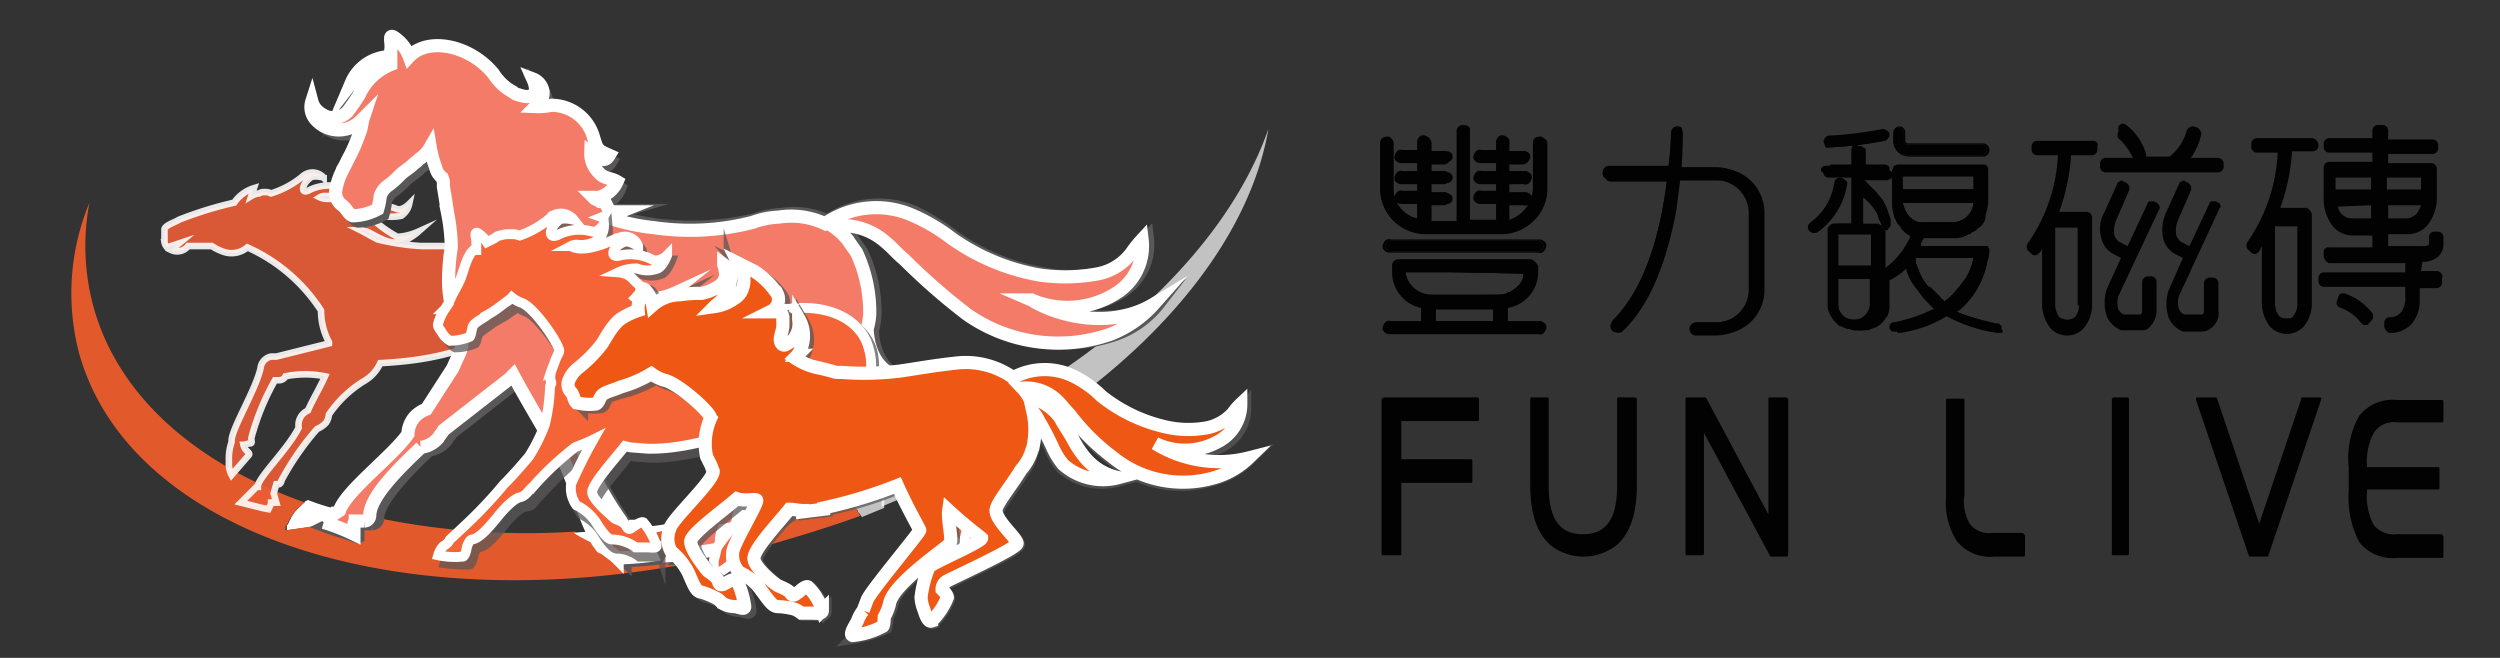 <svg id="圖層_1" data-name="圖層 1" xmlns="http://www.w3.org/2000/svg" viewBox="0 0 190 50"><rect x="0" y="0" width="190" height="50" fill="#333333" stroke="none"/><path d="M23.1,38.2l-.2.2h0l-.4.4h0a2.09,2.09,0,0,0-.4.6h0c0,.1-.1.1-.1.2h0l-.1.2h0a.1.1,0,0,1-.1.1v.4l3.5-.5c.3,0,.3-.2.3-.5v-.6a18.66,18.66,0,0,1-2.2-.7l-.2.1Z" fill="#fff"/><path d="M65.1,38.7h0l-.1-.1-.1-.1-.1-.1v-.1l-.1-.2V38a.1.1,0,0,0-.1-.1v-.1a.35.35,0,0,1-.1-.2v-.1c0-.1-.1-.1-.1-.2h0a2.18,2.18,0,0,1-.5-.8c-1.4.5-2.8.9-4.3,1.3a78.78,78.78,0,0,1-8.7,1.9h0c0,.2.1.5-.2.5l-3.4.8a1.61,1.61,0,0,1,.3-.9l-1.6.2.6,1.2a4,4,0,0,1-1.5-.3,6.38,6.38,0,0,1-1.4-.8,55.85,55.85,0,0,1-18.2-1.8v.7c0,.3,0,.5-.3.5l-3.5.5V40h0a.1.1,0,0,1,.1-.1h0l.1-.2h0c0-.1.1-.1.1-.2h0c.1-.2.3-.4.4-.6h0c.1-.1.2-.3.4-.4h0l.2-.2h0l.2-.1C15,35.3,9,30.2,7.1,23.3a17.54,17.54,0,0,1-.3-7.9A17.92,17.92,0,0,0,6,26.8c4.1,14.9,27.6,21.4,52.5,14.6,2.4-.7,4.7-1.4,6.9-2.2a2.19,2.19,0,0,1-.3-.5Z" fill="#e25a2b"/><path d="M54.1,31.6l-.7-1.1a.19.19,0,0,0-.3,0H53a.9.9,0,0,1-.5.1v-.5c0-.1-.2-.2-.3-.2a15.73,15.73,0,0,1-3.8-3,1.45,1.45,0,0,0-.7-1c-.1-.3-.2-.6-.5-.7-.1-.1-.3-.1-.4-.2h0a4.69,4.69,0,0,1-2.7-1.6,2.85,2.85,0,0,0,0-1.3,6.49,6.49,0,0,0-.8-2.7,3.91,3.91,0,0,0-4.5-1.8,7.84,7.84,0,0,0-1.4.5,9.58,9.58,0,0,1-3.7.6H32a18.81,18.81,0,0,1-3.3-.5c-.4-.2-.9-.5-1.3-.7.2,0,.3.1.5.1,1,.5,1.8,1.1,2.8.7a4.13,4.13,0,0,0,1.1-.7,4.58,4.58,0,0,1-1.6.4,9.06,9.06,0,0,1-1.6-1.1,1.61,1.61,0,0,0-.9-.3,2,2,0,0,1,1.3-.2,3.79,3.79,0,0,0,1.5,0,1.46,1.46,0,0,0,.6-.9s-.5.5-.9.4a4.45,4.45,0,0,0-2.3-.3c-.9.3-.6-.5.1-.9a2.15,2.15,0,0,1,1,.2,1.28,1.28,0,0,0-1.5-.5c-2.1,1-3,.7-3.2.6a.75.75,0,0,1,.5-.1,4,4,0,0,0,1.5-.3,1.78,1.78,0,0,0,.4-1s-.4.6-.8.6a3.6,3.6,0,0,0-2.3.2c-.8.5-.7-.4,0-.9.3-.2,1,0,1,0a1.12,1.12,0,0,0-1.6-.1,7,7,0,0,1-2.4,1.3.9.9,0,0,0-.5-.1.6.6,0,0,0-.4.1,1.42,1.42,0,0,0-.6.2l.2-.6a2.83,2.83,0,0,0-1.5,1.1h0a29.25,29.25,0,0,0-4.2,1.3c-.3.2-1,.4-1.1.7v1a.76.76,0,0,0,.2.4l.9-.3h0L13,19a1.06,1.06,0,0,0,1.3-.3h1.8a3.7,3.7,0,0,0,1.1.5,1.88,1.88,0,0,0,1.6-.4,13,13,0,0,1,5.6,4.8A5,5,0,0,0,25,26v.1l-4,1h-.4a1,1,0,0,0-.8.9c-.4,1.7-2.2,4.6-2.2,5.5v.1a3.89,3.89,0,0,0-.2,1.5,1.8,1.8,0,0,0,.2,1l1.3-1.5c.1-.1,0-.2-.1-.3h0a.85.85,0,0,1-.3-.5c.2,0,.3-.1.5-.1s.1-.2.1-.4a18.54,18.54,0,0,1,1.8-4.4h.3a.55.55,0,0,0,.5-.3,7.57,7.57,0,0,1,3,0c-.4.9-.9,1.7-1.3,2.6a1.21,1.21,0,0,0-.7,1.3c-.8,1.6-2.9,3.6-3.1,4.4V37h-.1l-.1.1h0l-.1.1h0l-.1.1h0l-.1.1h0l-.4.4h0l-.1.1-.1.1h0l-.1.1h0l.1-.1h0l-.1.1h0l-.1.1,1.6.4.5.1.2-.4v-.1H21l-.2-.7.2-.7h.2c.1,0,.2-.2.2-.3a20.87,20.87,0,0,1,2.7-3.9,1.79,1.79,0,0,0,.7-.5,1.42,1.42,0,0,0,.2-.6A8.83,8.83,0,0,1,27.6,29a3,3,0,0,0,1.3-1.4c3.9-.2,7.4-1,9.4-2.9,2.5,2.6,6.5,2,8.4,2.4h.1l.1.1c1,1.6,2,3.8,2.4,4.2h.1A4.42,4.42,0,0,0,50,33a2.18,2.18,0,0,0,.8.5l-.2-2c0-.2-.1-.2-.3-.2h-.2a.9.9,0,0,1-.5-.1.76.76,0,0,0,.2-.4c0-.1-.1-.2-.2-.4a17.39,17.39,0,0,1-1.1-1.8c1.1,1,2.3,2,3.5,2.9h.1l.2.1h0l.1.1h0l.1.1h0l.1.1h0l.2.1h0l.2.1h0c.1,0,.2.1.3.1h0c.1,0,.2.1.3.1h.7Z" fill="#ed5c35" stroke="#fff" stroke-miterlimit="10" stroke-width="0.5" opacity="0.89" style="isolation:isolate"/><path d="M42.6,39.8c-.8-.8-1.8-4.4-2.9-6.5a2.34,2.34,0,0,1-.7-.7c-.1-.2-.1-.4-.2-.6-.7-1.3-1.5-2.7-2.2-4-.1.1-.2.2-.3.2l-4.6,3.5a2.19,2.19,0,0,1-.3.5,1.85,1.85,0,0,1-1.2.7c-1.7,1.5-3.5,3.4-3.6,4.7a.43.43,0,0,1-.4.4h-.6l-.1.2V39a55.85,55.85,0,0,0,18.2,1.8,5.5,5.5,0,0,1-.9-.7c0-.2-.1-.2-.2-.3Z" fill="none"/><path d="M49.6,37.9c.3-1.1,2.5-2.9,3.5-4.5a2.2,2.2,0,0,1,.1-.8v-.1a19,19,0,0,1-2-6.1c-2.8,1.7-6.9,2.1-11.3,1.8a7.71,7.71,0,0,0,.7,2.6,2.65,2.65,0,0,1,.5.6,1.7,1.7,0,0,1,0,1.4A26.09,26.09,0,0,0,43.9,38a.45.45,0,0,1,0,.5v.1a1.45,1.45,0,0,0,.7-.2h.1c.2-.1.4-.1.5.1l.8,1.8,1.5-.1c.1-.2.2-.3.3-.5A6.17,6.17,0,0,1,49.6,37.9Z" fill="none"/><path d="M62.4,30l-.1-.1a26.19,26.19,0,0,1-5.4-1.2h0l-.9-.3a3.11,3.11,0,0,0-.7,3.4,1.58,1.58,0,0,1-.2,2.2,3.55,3.55,0,0,1-.9.4C53,35.7,51.8,37,51.9,38c0,.2-.1.4-.3.4l-.6.1a2,2,0,0,0-.1,1.3h0c2.9-.5,5.8-1.1,8.7-1.9,1.5-.4,2.9-.8,4.3-1.3-.5-1.5-.3-4.5-.9-6.1C62.7,30.3,62.5,30.2,62.4,30Z" fill="none"/><g opacity="0.7"><path d="M96.4,9.8C92.8,20.1,81.3,30,65.8,35.8a.37.37,0,0,1-.1.3,1.38,1.38,0,0,0-.3.4,2.28,2.28,0,0,0,1.1.3h0c.3,0,.5,0,.5.3v1.4C83.2,31.9,94.5,20.8,96.4,9.8Z" fill="#fff"/></g><path d="M27.2,40.8h0V40l.3-.2h.8a.43.43,0,0,0,.4-.4c0-1.3,2.1-3.5,3.9-5.2a2.09,2.09,0,0,0,1.3-.7c.1-.2.3-.4.4-.6l5-3.9.3-.3c.8,1.5,1.7,3,2.5,4.4a1.42,1.42,0,0,0,.2.6c.1.4.4.6.8.8,1.2,2.3,2.3,6.3,3.2,7.2.1.1.1.1.2.1.3.3.7.5,1,.8a22.75,22.75,0,0,0,2.6-.2L49,40.6c-.1-.2-.3-.2-.5-.2h-.1a2.35,2.35,0,0,1-.8.2v-.1a.64.64,0,0,0,0-.6,26.34,26.34,0,0,1-3.1-5.7,2,2,0,0,0,0-1.5,1.34,1.34,0,0,0-.6-.7,9.47,9.47,0,0,1-.7-2.9c4.9.3,9.5-.2,12.5-2A17.81,17.81,0,0,0,58,33.8v.1a2.77,2.77,0,0,0-.1.9c-1.2,1.7-3.6,3.8-3.9,5a10.45,10.45,0,0,0-2.1,2.1c-.1.2-.2.3-.3.5,1.2-.1,2.4-.3,3.7-.5h0a2.2,2.2,0,0,1,.1-1.4l.7-.1a.43.43,0,0,0,.4-.4c-.1-1.1,1.2-2.6,2.6-4a1.63,1.63,0,0,0,1.5-1.1,1.75,1.75,0,0,0-.3-1.7,3.39,3.39,0,0,1,.8-3.8c.3.1.6.2,1,.3h0A29.41,29.41,0,0,0,68,30.9l.1.1c.1.2.3.3.5.5.7,1.8.5,5.1,1,6.8.8-.3,1.5-.5,2.3-.8a.35.35,0,0,0-.1-.2c-1-.9-1.2-3.6-1.2-6a1.51,1.51,0,0,0-.1-1.7,1.34,1.34,0,0,0-.7-.6h-.1a.88.88,0,0,0-.7-.1c-1.8-.5-2.6-1.9-2.7-3.8a5,5,0,0,0,.2-1.2,10.73,10.73,0,0,0-1-4.7l-.7-1a5.24,5.24,0,0,0-1.1-1,4.94,4.94,0,0,1,4,1.2c.5.4.9.9,1.4,1.3a48.1,48.1,0,0,0,4.8,4.2,12.08,12.08,0,0,0,10.9,1.5A7.27,7.27,0,0,0,88.1,23c-3.3,2-7.4.9-9.3-.3a6.91,6.91,0,0,0,6.4-.5,4.21,4.21,0,0,0,2-4.1,8.74,8.74,0,0,0-.8,1,4.21,4.21,0,0,1-2.5,1.6,10.62,10.62,0,0,1-4.7.1A16.52,16.52,0,0,1,72.5,18a16.07,16.07,0,0,0-3.1-1.9,6.83,6.83,0,0,0-6.5.7,6,6,0,0,0-3.5-.5,6.47,6.47,0,0,0-2,.4,21.09,21.09,0,0,1-7.5.4,19.82,19.82,0,0,1-3.5-.8l1-.3h-.9l-.2-.1h0l-.2-.1H46l-.2-.1h-.1l-.2-.1h0l-.1-.1h.3a1.89,1.89,0,0,0,1.4-1.2c-.5-.3-1-.2-1.5-.7a2.53,2.53,0,0,1-.6-1.5c.8.6,1.1.7,1.4.2-.9-.4-.9-.4-1.2-1.4A3.33,3.33,0,0,0,42,8.5a4.48,4.48,0,0,1-1.1.1c.5-.5.7-.9.5-1.4a1.21,1.21,0,0,0-.7-.7c.5,1.1,0,1.6-1.1,1.2l-.4-.2a4,4,0,0,1-1.5-1.4c-1.8-2.2-5-2.8-6.4-1.3a3,3,0,0,0-1.2-1.5c-.4-.2-.1.5-.2,1v.6a3.47,3.47,0,0,0-3,1.9,4.17,4.17,0,0,1,3-1.5v.1a4.5,4.5,0,0,0-2.4,2.3A14.63,14.63,0,0,1,26.6,9a1.51,1.51,0,0,1-1.9.2c-.3,0-.7-.6-.6-1.2a1.44,1.44,0,0,0,.4,1.5,2.46,2.46,0,0,0,3.3.1l.2-.2c-.1.3-.1.6-.2.9s-.5,1.4-.9,2.1l-.3.6c-.1.2-.2.3-.2.4a4.94,4.94,0,0,0-.5,1.6c-.1.3.2.8.5,1s.5.7.8.8a4.14,4.14,0,0,0,1.9-.5,5.63,5.63,0,0,0,.2-1,1.56,1.56,0,0,1,.6-.8,6.47,6.47,0,0,0,.9-.8c.3-.3.7-.5,1.1-.9h0l.5-.4h0a2.7,2.7,0,0,0,.7-.8h0a8.33,8.33,0,0,0,.4,1.5,1.37,1.37,0,0,0,.5.8v.3l.1.4.3,1.9c.1,1,.3,2,.3,2.7a14.92,14.92,0,0,0-.2,2.1,8.39,8.39,0,0,0,1,4.4v.9a2.39,2.39,0,0,1-.3.9l-.4.6-2.1,3.2a2.36,2.36,0,0,0-.9.6,2.11,2.11,0,0,0-.5,1.3C30,35,26.5,37.6,26,39.1l-.3.2h-.1l-.2.2h0l-.2.2h0l-.2.2h0l-.2.1c.8.3,1.6.5,2.4.8Z" fill="#595757"/><path d="M27.2,40.8h0V40l.3-.2h.8a.43.43,0,0,0,.4-.4c0-1.3,2.1-3.5,3.9-5.2a2.09,2.09,0,0,0,1.3-.7c.1-.2.3-.4.4-.6l5-3.9.3-.3c.8,1.5,1.7,3,2.5,4.4a1.42,1.42,0,0,0,.2.6c.1.4.4.6.8.8,1.2,2.3,2.3,6.3,3.2,7.2.1.1.1.1.2.1.3.3.7.5,1,.8a22.75,22.75,0,0,0,2.6-.2L49,40.6c-.1-.2-.3-.2-.5-.2h-.1a2.35,2.35,0,0,1-.8.2v-.1a.64.64,0,0,0,0-.6,26.34,26.34,0,0,1-3.1-5.7,2,2,0,0,0,0-1.5,1.34,1.34,0,0,0-.6-.7,9.47,9.47,0,0,1-.7-2.9c4.9.3,9.5-.2,12.5-2A17.81,17.81,0,0,0,58,33.8v.1a2.77,2.77,0,0,0-.1.9c-1.2,1.7-3.6,3.8-3.9,5a10.45,10.45,0,0,0-2.1,2.1c-.1.2-.2.3-.3.5,1.2-.1,2.4-.3,3.7-.5h0a2.2,2.2,0,0,1,.1-1.4l.7-.1a.43.43,0,0,0,.4-.4c-.1-1.1,1.2-2.6,2.6-4a1.63,1.63,0,0,0,1.5-1.1,1.75,1.75,0,0,0-.3-1.7,3.39,3.39,0,0,1,.8-3.8c.3.1.6.2,1,.3h0A29.41,29.41,0,0,0,68,30.9l.1.1c.1.2.3.3.5.5.7,1.8.5,5.1,1,6.8.8-.3,1.5-.5,2.3-.8a.35.35,0,0,0-.1-.2c-1-.9-1.2-3.6-1.2-6a1.51,1.51,0,0,0-.1-1.7,1.34,1.34,0,0,0-.7-.6h-.1a.88.88,0,0,0-.7-.1c-1.8-.5-2.6-1.9-2.7-3.8a5,5,0,0,0,.2-1.2,10.73,10.73,0,0,0-1-4.7l-.7-1a5.24,5.24,0,0,0-1.1-1,4.94,4.94,0,0,1,4,1.2c.5.4.9.9,1.4,1.3a48.1,48.1,0,0,0,4.8,4.2,12.08,12.08,0,0,0,10.9,1.5A7.27,7.27,0,0,0,88.1,23c-3.3,2-7.4.9-9.3-.3a6.91,6.91,0,0,0,6.4-.5,4.21,4.21,0,0,0,2-4.1,8.74,8.74,0,0,0-.8,1,4.21,4.21,0,0,1-2.5,1.6,10.62,10.62,0,0,1-4.7.1A16.52,16.52,0,0,1,72.5,18a16.07,16.07,0,0,0-3.1-1.9,6.83,6.83,0,0,0-6.5.7,6,6,0,0,0-3.5-.5,6.47,6.47,0,0,0-2,.4,21.09,21.09,0,0,1-7.5.4,19.82,19.82,0,0,1-3.5-.8l1-.3h-.9l-.2-.1h0l-.2-.1H46l-.2-.1h-.1l-.2-.1h0l-.1-.1h.3a1.89,1.89,0,0,0,1.4-1.2c-.5-.3-1-.2-1.5-.7a2.53,2.53,0,0,1-.6-1.5c.8.6,1.1.7,1.4.2-.9-.4-.9-.4-1.2-1.4A3.33,3.33,0,0,0,42,8.5a4.48,4.48,0,0,1-1.1.1c.5-.5.7-.9.5-1.4a1.21,1.21,0,0,0-.7-.7c.5,1.1,0,1.6-1.1,1.2l-.4-.2a4,4,0,0,1-1.5-1.4c-1.8-2.2-5-2.8-6.4-1.3a3,3,0,0,0-1.2-1.5c-.4-.2-.1.5-.2,1v.6a3.47,3.47,0,0,0-3,1.9,4.17,4.17,0,0,1,3-1.5v.1a4.5,4.5,0,0,0-2.4,2.3A14.63,14.63,0,0,1,26.6,9a1.51,1.51,0,0,1-1.9.2c-.3,0-.7-.6-.6-1.2a1.44,1.44,0,0,0,.4,1.5,2.46,2.46,0,0,0,3.3.1l.2-.2c-.1.3-.1.6-.2.9s-.5,1.4-.9,2.1l-.3.6c-.1.2-.2.3-.2.4a4.94,4.94,0,0,0-.5,1.6c-.1.3.2.8.5,1s.5.7.8.8a4.14,4.14,0,0,0,1.9-.5,5.63,5.63,0,0,0,.2-1,1.56,1.56,0,0,1,.6-.8,6.47,6.47,0,0,0,.9-.8c.3-.3.7-.5,1.1-.9h0l.5-.4h0a2.7,2.7,0,0,0,.7-.8h0a8.33,8.33,0,0,0,.4,1.5,1.37,1.37,0,0,0,.5.8v.3l.1.4.3,1.9c.1,1,.3,2,.3,2.7a14.92,14.92,0,0,0-.2,2.1,8.39,8.39,0,0,0,1,4.4v.9a2.39,2.39,0,0,1-.3.9l-.4.6-2.1,3.2a2.36,2.36,0,0,0-.9.6,2.11,2.11,0,0,0-.5,1.3C30,35,26.5,37.6,26,39.1l-.3.2h-.1l-.2.2h0l-.2.2h0l-.2.2h0l-.2.1c.8.3,1.6.5,2.4.8Z" fill="none" stroke="#595757" stroke-miterlimit="10"/><path d="M26.9,40.6h0v-.8c0-.1.1-.1.1-.2h.7a.43.43,0,0,0,.4-.4c0-1.4,2.1-3.5,3.9-5.2a2.09,2.09,0,0,0,1.3-.7c.1-.2.3-.4.4-.6l5-3.9.3-.3c.8,1.5,1.7,3,2.5,4.4a1.42,1.42,0,0,0,.2.6c.1.4.4.6.8.8,1.2,2.3,2.3,6.3,3.2,7.2,0,.1.1.1.2.1.3.3.7.5,1,.8a22.75,22.75,0,0,0,2.6-.2l-.9-2c-.1-.2-.3-.2-.5-.2H48a2.35,2.35,0,0,1-.8.2h0a.63.63,0,0,0,0-.6,24.94,24.94,0,0,1-3-5.6,2,2,0,0,0,0-1.5,1.79,1.79,0,0,0-.5-.7,9.47,9.47,0,0,1-.7-2.9c4.9.3,9.4-.2,12.5-2a18.9,18.9,0,0,0,2.2,6.7l-.1.1a2.77,2.77,0,0,0-.1.9c-1.2,1.7-3.6,3.8-3.9,5a10.45,10.45,0,0,0-2.1,2.1c-.1.2-.2.3-.3.5,1.2-.1,2.4-.3,3.7-.5h0a2.2,2.2,0,0,1,.1-1.4l.7-.1a.43.43,0,0,0,.4-.4c-.1-1.1,1.2-2.6,2.6-4A1.63,1.63,0,0,0,60.3,34a1.53,1.53,0,0,0-.4-1,3.39,3.39,0,0,1,.8-3.8l1,.3h0a29.6,29.6,0,0,0,5.9,1.3l.1.1c.1.2.3.3.5.5.7,1.8.5,5.1,1,6.8l2.3-.8a.35.35,0,0,0-.1-.2c-1.1-.9-1.2-3.6-1.2-6a1.51,1.51,0,0,0-.1-1.7,1.34,1.34,0,0,0-.7-.6h-.1a.88.88,0,0,0-.7-.1c-1.8-.5-2.6-1.9-2.7-3.8a5.16,5.16,0,0,0,.2-1.1,10.73,10.73,0,0,0-1-4.7l-.7-1a5.24,5.24,0,0,0-1.1-1,4.94,4.94,0,0,1,4,1.2c.5.4.9.9,1.4,1.3a48.1,48.1,0,0,0,4.8,4.2,12.08,12.08,0,0,0,10.9,1.5,8.56,8.56,0,0,0,3.3-2.3c-3.3,2-7.4.9-9.3-.3a6.91,6.91,0,0,0,6.4-.5,4.21,4.21,0,0,0,2-4.1,8.74,8.74,0,0,0-.8,1,4.21,4.21,0,0,1-2.5,1.6,13.6,13.6,0,0,1-4.5.1,16.52,16.52,0,0,1-6.7-2.8,13.89,13.89,0,0,0-3.1-1.8,6.83,6.83,0,0,0-6.5.7,6,6,0,0,0-3.5-.5,6.47,6.47,0,0,0-2,.4,19,19,0,0,1-7.5.4,15.53,15.53,0,0,1-3.6-.8l1-.4h-.6l-.2-.1h0l-.3-.6h-.1l-.2-.1h-.1l-.1-.1h-.1l-.2-.1h0l-.1-.1h.4a2.11,2.11,0,0,0,1.4-1.2c-.5-.3-1-.2-1.4-.7a2,2,0,0,1-.6-1.5c.8.6,1.1.7,1.4.2-.9-.4-.9-.4-1.2-1.4A3.33,3.33,0,0,0,41.9,8a4.87,4.87,0,0,1-1.2.1c.5-.5.7-.9.5-1.4a1.21,1.21,0,0,0-.7-.7c.5,1.1,0,1.6-1.1,1.2A.76.76,0,0,1,39,7a4,4,0,0,1-1.5-1.4c-1.8-2.2-5-2.8-6.4-1.3a3,3,0,0,0-1.2-1.5c-.4-.2-.1.5-.2,1v.5a3.28,3.28,0,0,0-3,2,3.84,3.84,0,0,1,3-1.5v.1a4.5,4.5,0,0,0-2.4,2.3,14.63,14.63,0,0,1-.9,1.3,1.51,1.51,0,0,1-1.9.2,1.59,1.59,0,0,1-.8-1,1.44,1.44,0,0,0,.4,1.5,2.35,2.35,0,0,0,3.3,0l.2-.2c-.1.3-.1.6-.2.9s-.5,1.4-.9,2.1l-.3.6c-.1.2-.2.3-.2.4a4.94,4.94,0,0,0-.5,1.6,1.23,1.23,0,0,0,.5,1c.3.2.5.7.8.8a4.14,4.14,0,0,0,1.9-.5,5.63,5.63,0,0,0,.2-1,1.56,1.56,0,0,1,.6-.8,6.47,6.47,0,0,0,.9-.8c.3-.3.7-.5,1.1-.9h0c.2-.1.3-.3.5-.4h0a2.7,2.7,0,0,0,.7-.8h0a8.33,8.33,0,0,0,.4,1.5,1.37,1.37,0,0,0,.5.8l.1.3v.4c.1.6.2,1.2.3,1.9a14.77,14.77,0,0,1,.3,2.7,14.92,14.92,0,0,0-.2,2.1,8.39,8.39,0,0,0,1,4.4v.9a2.39,2.39,0,0,1-.3.9l-.4.9-2,3.1a2.36,2.36,0,0,0-.9.6A2.11,2.11,0,0,0,31,33c-1.2,1.7-4.7,4.3-5.2,5.8l-.3.2h-.1l-.2.2h-.1l-.2.2h0c-.1.1-.2.1-.2.2h0l-.1.1a15.71,15.71,0,0,1,2.3.9Z" fill="#f47b67"/><path d="M26.9,40.6h0v-.8c0-.1.1-.1.1-.2h.7a.43.43,0,0,0,.4-.4c0-1.4,2.1-3.5,3.9-5.2a2.09,2.09,0,0,0,1.3-.7c.1-.2.3-.4.4-.6l5-3.9.3-.3c.8,1.5,1.7,3,2.5,4.4a1.42,1.42,0,0,0,.2.6c.1.4.4.6.8.8,1.2,2.3,2.3,6.3,3.2,7.2,0,.1.1.1.2.1.3.3.7.5,1,.8a22.75,22.75,0,0,0,2.6-.2l-.9-2c-.1-.2-.3-.2-.5-.2H48a2.35,2.35,0,0,1-.8.2h0a.63.63,0,0,0,0-.6,24.94,24.94,0,0,1-3-5.6,2,2,0,0,0,0-1.5,1.79,1.79,0,0,0-.5-.7,9.47,9.47,0,0,1-.7-2.9c4.9.3,9.4-.2,12.5-2a18.9,18.9,0,0,0,2.2,6.7l-.1.1a2.77,2.77,0,0,0-.1.9c-1.2,1.7-3.6,3.8-3.9,5a10.45,10.45,0,0,0-2.1,2.1c-.1.2-.2.3-.3.5,1.2-.1,2.4-.3,3.7-.5h0a2.2,2.2,0,0,1,.1-1.4l.7-.1a.43.43,0,0,0,.4-.4c-.1-1.1,1.2-2.6,2.6-4A1.63,1.63,0,0,0,60.3,34a1.53,1.53,0,0,0-.4-1,3.39,3.39,0,0,1,.8-3.8l1,.3h0a29.6,29.6,0,0,0,5.9,1.3l.1.1c.1.2.3.3.5.5.7,1.8.5,5.1,1,6.8l2.3-.8a.35.35,0,0,0-.1-.2c-1.1-.9-1.2-3.6-1.2-6a1.51,1.51,0,0,0-.1-1.7,1.34,1.34,0,0,0-.7-.6h-.1a.88.88,0,0,0-.7-.1c-1.8-.5-2.6-1.9-2.7-3.8a5.16,5.16,0,0,0,.2-1.1,10.73,10.73,0,0,0-1-4.7l-.7-1a5.24,5.24,0,0,0-1.1-1,4.94,4.94,0,0,1,4,1.2c.5.4.9.9,1.4,1.3a48.1,48.1,0,0,0,4.8,4.2,12.08,12.08,0,0,0,10.9,1.5,8.56,8.56,0,0,0,3.3-2.3c-3.3,2-7.4.9-9.3-.3a6.91,6.91,0,0,0,6.4-.5,4.21,4.21,0,0,0,2-4.1,8.74,8.74,0,0,0-.8,1,4.21,4.21,0,0,1-2.5,1.6,13.6,13.6,0,0,1-4.5.1,16.52,16.52,0,0,1-6.7-2.8,13.89,13.89,0,0,0-3.1-1.8,6.83,6.83,0,0,0-6.5.7,6,6,0,0,0-3.5-.5,6.47,6.47,0,0,0-2,.4,19,19,0,0,1-7.5.4,15.53,15.53,0,0,1-3.6-.8l1-.4h-.6l-.2-.1h0l-.3-.6h-.1l-.2-.1h-.1l-.1-.1h-.1l-.2-.1h0l-.1-.1h.4a2.11,2.11,0,0,0,1.4-1.2c-.5-.3-1-.2-1.4-.7a2,2,0,0,1-.6-1.5c.8.6,1.1.7,1.4.2-.9-.4-.9-.4-1.2-1.4A3.33,3.33,0,0,0,41.9,8a4.87,4.87,0,0,1-1.2.1c.5-.5.7-.9.5-1.4a1.21,1.21,0,0,0-.7-.7c.5,1.1,0,1.6-1.1,1.2A.76.76,0,0,1,39,7a4,4,0,0,1-1.5-1.4c-1.8-2.2-5-2.8-6.4-1.3a3,3,0,0,0-1.2-1.5c-.4-.2-.1.5-.2,1v.5a3.28,3.28,0,0,0-3,2,3.84,3.84,0,0,1,3-1.5v.1a4.5,4.5,0,0,0-2.4,2.3,14.63,14.63,0,0,1-.9,1.3,1.51,1.51,0,0,1-1.9.2,1.59,1.59,0,0,1-.8-1,1.44,1.44,0,0,0,.4,1.5,2.35,2.35,0,0,0,3.3,0l.2-.2c-.1.3-.1.6-.2.9s-.5,1.4-.9,2.1l-.3.6c-.1.2-.2.3-.2.4a4.94,4.94,0,0,0-.5,1.6,1.23,1.23,0,0,0,.5,1c.3.2.5.7.8.8a4.14,4.14,0,0,0,1.9-.5,5.63,5.63,0,0,0,.2-1,1.56,1.56,0,0,1,.6-.8,6.47,6.47,0,0,0,.9-.8c.3-.3.7-.5,1.1-.9h0c.2-.1.3-.3.5-.4h0a2.7,2.7,0,0,0,.7-.8h0a8.33,8.33,0,0,0,.4,1.5,1.37,1.37,0,0,0,.5.8l.1.3v.4c.1.6.2,1.2.3,1.9a14.77,14.77,0,0,1,.3,2.7,14.92,14.92,0,0,0-.2,2.1,8.39,8.39,0,0,0,1,4.4v.9a2.39,2.39,0,0,1-.3.9l-.4.9-2,3.1a2.36,2.36,0,0,0-.9.6A2.11,2.11,0,0,0,31,33c-1.2,1.7-4.7,4.3-5.2,5.8l-.3.2h-.1l-.2.2h-.1l-.2.2h0c-.1.1-.2.1-.2.2h0l-.1.1a15.71,15.71,0,0,1,2.3.9Z" fill="none" stroke="#fff" stroke-miterlimit="10"/><path d="M45.1,41.3a4,4,0,0,0,1.5.3L46,40.3c-.8.1-1.6.1-2.4.2A10.93,10.93,0,0,0,45.1,41.3Z" fill="#fff"/><path d="M47.2,41.1l3.4-.8c.3-.1.3-.3.2-.5h0c-1.1.2-2.2.3-3.3.4A1.61,1.61,0,0,0,47.2,41.1Z" fill="#fff"/><g opacity="0.7"><path d="M66.7,36.8h0a2,2,0,0,1-1.1-.3c.1-.1.2-.3.3-.4a.37.37,0,0,0,.1-.3,17.23,17.23,0,0,1-2.1.7,1.37,1.37,0,0,0,.5.8h0c0,.1.1.1.1.2v.1c0,.1,0,.1.1.2v.1a.1.1,0,0,0,.1.1v.1l.1.2v.1l.1.1.1.1.1.1.1.1v.1a1.38,1.38,0,0,1,.3.4l1.7-.7V37.2C67.1,36.8,66.9,36.8,66.7,36.8Z" fill="#fff"/></g><g opacity="0.75"><path d="M73.8,39.4c0-.1-.7-.3-.7-.3h0a3,3,0,0,0-.8-.8c-1.2-.7-2.2-5.5-2.4-5.9s-2.1-.5-2.5-1a17.6,17.6,0,0,1-1-3,4.73,4.73,0,0,0-.1-1.7c-.4-1.5-2-3-5-3A9.08,9.08,0,0,0,59,24l.1-.1a16.44,16.44,0,0,1-6.6.8l-.7-.1v-.1l-1.3-.3v.1l-.6-.3-.8-.6-.7-.5-.1-.1a2.47,2.47,0,0,0,2.2.5,8.34,8.34,0,0,0,1.2-.8s-1.3.6-1.7.4a11.51,11.51,0,0,1-1.7-1.4,1.78,1.78,0,0,0-1-.4,3.19,3.19,0,0,1,1.4-.3,2.21,2.21,0,0,0,1.6,0c.4-.2.7-1,.7-1a1.33,1.33,0,0,1-1,.4,3.63,3.63,0,0,0-2.5-.4c-1,.3-.6-.7.2-1,.3-.2,1.1.3,1.1.3a1.2,1.2,0,0,0-1.6-.6h0c-2.3,1.1-3.2.8-3.5.6a.9.9,0,0,1,.5-.1,2.28,2.28,0,0,0,1.6-.4,1.59,1.59,0,0,0,.4-1.2s-.4.7-.9.6a3.62,3.62,0,0,0-2.5.2c-.9.5-.8-.5,0-1.1.3-.2,1.1,0,1.1,0a1.25,1.25,0,0,0-1.6-.3.1.1,0,0,0-.1.1,7.22,7.22,0,0,1-2.4,1.4,1.7,1.7,0,0,0-.7-.1,2.35,2.35,0,0,0-.8.2.76.76,0,0,0-.4.2l-.6.3a2.34,2.34,0,0,0-.7-.7c-.3-.1-.1.3-.1.7v.6h-.1c-.7.5-.9,1.9-1.1,2.4-.2.3-.5.9-.8,1.4l-.2.4c-.1.1-.1.2-.2.3a3.7,3.7,0,0,0-.5,1.1c-.1.2.2.5.4.7s.4.5.6.6a4,4,0,0,0,1.5-.3c.1-.1.1-.3.2-.6s.7-.6,1.2-1c.2-.1.5-.3.9-.5h0c.1-.1.3-.2.4-.3h0a1.76,1.76,0,0,0,.5-.4,2.51,2.51,0,0,0,.7.4c.9.3,3,3.3,2.9,3.7,0,.1-.2.4-.3.7h0c-.1.3-.2.5-.3.8h0v.9c0,.1-.1.2-.1.3a13.52,13.52,0,0,1-.4,2.9,13.44,13.44,0,0,1-1.2,2.4c-.6.7-1.2,1.4-1.9,2.1a34.5,34.5,0,0,1-2.5,2.7c-.5.5-1.5,1.4-1.5,1.4a1.21,1.21,0,0,1-.5.5,1.61,1.61,0,0,0-.4.7,12.1,12.1,0,0,0,1.9.1c.2-.1.3-.8.3-.8.1-.2.2-.5.4-.5.6-.1,1.4-1.1,1.9-1.7.3-.4,1.2-1.4,1.7-1.4s.7-.6,1-.8a29.12,29.12,0,0,1,3.1-3c.2-.1.8-.3,1.4-.6a35.92,35.92,0,0,0-1.7,3.4,1.88,1.88,0,0,0,.4,1.6,3.74,3.74,0,0,1,1.5,1.3c.5.8.9,1.3,1.2,1.3a2.66,2.66,0,0,1,1.2.3,2.19,2.19,0,0,1,.5.3h.8c.3,0,.8.1.8-.2a5.24,5.24,0,0,0-1-1.8c-.2-.1-.7.3-.7.3h0c-.2.1-.4.4-.6,0s-.7-.5-.9-.6-1.7-1.3-1.7-1.9,1.7-2.4,2.5-3.5l.4.1h0l1.3.1h0c3.3,0,7.1-1.5,8.7-1.7.9,2,1.9,3.7,1.9,3.9a38,38,0,0,1-3.7,3.3,11.6,11.6,0,0,0-1.6,2.1c-.1.3-.1.5-.2.8s-.1,1.2.2,1.2A6.07,6.07,0,0,0,56.5,43a6.37,6.37,0,0,0-.2-.7,4.3,4.3,0,0,1,.7-.7c1.5-1.4,5-3.4,5.2-3.7s-.8-2-.5-2.7a1.21,1.21,0,0,1,.5-.5,4.25,4.25,0,0,0,1.1.2c2.4,0,4.8-.3,4.9-.2s2.8,5.2,3.3,5.6l.6.6a2.65,2.65,0,0,0,.5.6c.2.2.7,1,.9.8A18.9,18.9,0,0,0,73.8,39.4Z" fill="#595757"/><path d="M73.8,39.4c0-.1-.7-.3-.7-.3h0a3,3,0,0,0-.8-.8c-1.2-.7-2.2-5.5-2.4-5.9s-2.1-.5-2.5-1a17.6,17.6,0,0,1-1-3,4.73,4.73,0,0,0-.1-1.7c-.4-1.5-2-3-5-3A9.08,9.08,0,0,0,59,24l.1-.1a16.44,16.44,0,0,1-6.6.8l-.7-.1v-.1l-1.3-.3v.1l-.6-.3-.8-.6-.7-.5-.1-.1a2.47,2.47,0,0,0,2.2.5,8.34,8.34,0,0,0,1.2-.8s-1.3.6-1.7.4a11.51,11.51,0,0,1-1.7-1.4,1.78,1.78,0,0,0-1-.4,3.19,3.19,0,0,1,1.4-.3,2.21,2.21,0,0,0,1.6,0c.4-.2.7-1,.7-1a1.33,1.33,0,0,1-1,.4,3.63,3.63,0,0,0-2.5-.4c-1,.3-.6-.7.2-1,.3-.2,1.1.3,1.1.3a1.2,1.2,0,0,0-1.6-.6h0c-2.3,1.1-3.2.8-3.5.6a.9.9,0,0,1,.5-.1,2.28,2.28,0,0,0,1.6-.4,1.59,1.59,0,0,0,.4-1.2s-.4.7-.9.6a3.62,3.62,0,0,0-2.5.2c-.9.5-.8-.5,0-1.1.3-.2,1.1,0,1.1,0a1.25,1.25,0,0,0-1.6-.3.1.1,0,0,0-.1.1,7.22,7.22,0,0,1-2.4,1.4,1.7,1.7,0,0,0-.7-.1,2.35,2.35,0,0,0-.8.2.76.76,0,0,0-.4.2l-.6.3a2.34,2.34,0,0,0-.7-.7c-.3-.1-.1.3-.1.7v.6h-.1c-.7.5-.9,1.9-1.1,2.4-.2.3-.5.9-.8,1.4l-.2.4c-.1.1-.1.2-.2.3a3.7,3.7,0,0,0-.5,1.1c-.1.2.2.5.4.7s.4.5.6.6a4,4,0,0,0,1.5-.3c.1-.1.1-.3.2-.6s.7-.6,1.2-1c.2-.1.5-.3.9-.5h0c.1-.1.3-.2.4-.3h0a1.76,1.76,0,0,0,.5-.4,2.51,2.51,0,0,0,.7.4c.9.3,3,3.3,2.9,3.7,0,.1-.2.4-.3.7h0c-.1.3-.2.5-.3.8h0v.9c0,.1-.1.2-.1.3a13.52,13.52,0,0,1-.4,2.9,13.44,13.44,0,0,1-1.2,2.4c-.6.7-1.2,1.4-1.9,2.1a34.5,34.5,0,0,1-2.5,2.7c-.5.5-1.5,1.4-1.5,1.4a1.21,1.21,0,0,1-.5.5,1.61,1.61,0,0,0-.4.7,12.1,12.1,0,0,0,1.9.1c.2-.1.3-.8.3-.8.1-.2.2-.5.4-.5.6-.1,1.4-1.1,1.9-1.7.3-.4,1.2-1.4,1.7-1.4s.7-.6,1-.8a29.12,29.12,0,0,1,3.1-3c.2-.1.8-.3,1.4-.6a35.92,35.92,0,0,0-1.7,3.4,1.88,1.88,0,0,0,.4,1.6,3.74,3.74,0,0,1,1.5,1.3c.5.8.9,1.3,1.2,1.3a2.66,2.66,0,0,1,1.2.3,2.19,2.19,0,0,1,.5.3h.8c.3,0,.8.1.8-.2a5.24,5.24,0,0,0-1-1.8c-.2-.1-.7.3-.7.3h0c-.2.1-.4.4-.6,0s-.7-.5-.9-.6-1.7-1.3-1.7-1.9,1.7-2.4,2.5-3.5l.4.1h0l1.3.1h0c3.3,0,7.1-1.5,8.7-1.7.9,2,1.9,3.7,1.9,3.9a38,38,0,0,1-3.7,3.3,11.6,11.6,0,0,0-1.6,2.1c-.1.3-.1.5-.2.8s-.1,1.2.2,1.2A6.07,6.07,0,0,0,56.5,43a6.37,6.37,0,0,0-.2-.7,4.3,4.3,0,0,1,.7-.7c1.5-1.4,5-3.4,5.2-3.7s-.8-2-.5-2.7a1.21,1.21,0,0,1,.5-.5,4.25,4.25,0,0,0,1.1.2c2.4,0,4.8-.3,4.9-.2s2.8,5.2,3.3,5.6l.6.6a2.65,2.65,0,0,0,.5.6c.2.2.7,1,.9.8A18.9,18.9,0,0,0,73.8,39.4Z" fill="none" stroke="#595757" stroke-miterlimit="10" stroke-width="0.75"/></g><path d="M73.5,39.1c0-.1-.6-.3-.6-.3h0a3,3,0,0,0-.8-.8c-1.2-.7-2.2-5.5-2.4-5.9s-2.1-.5-2.5-1a17.6,17.6,0,0,1-1-3,4.68,4.68,0,0,0-.2-1.7c-.4-1.5-2-3-5-3a7.8,7.8,0,0,0-2.2.3.35.35,0,0,1,.2-.1,15.09,15.09,0,0,1-6.7.7c-.2,0-.4-.1-.7-.1v-.1l-1.3-.3v.1l-.6-.3-.9-.6-.7-.5-.1-.1a2.47,2.47,0,0,0,2.2.5,8.34,8.34,0,0,0,1.2-.8s-1.3.6-1.7.4A7.94,7.94,0,0,1,48,21.1a1.78,1.78,0,0,0-1-.4,3.19,3.19,0,0,1,1.4-.3,2.21,2.21,0,0,0,1.6,0c.4-.2.7-1,.7-1a1.33,1.33,0,0,1-1,.4,3.63,3.63,0,0,0-2.5-.4c-1,.3-.6-.7.2-1,.3-.2,1.1.3,1.1.3a1.07,1.07,0,0,0-1.5-.6h-.1c-2.3,1.1-3.2.8-3.5.6a.9.9,0,0,1,.5-.1,2.28,2.28,0,0,0,1.6-.4,1.59,1.59,0,0,0,.4-1.2s-.4.7-.9.6a3.62,3.62,0,0,0-2.5.2c-.9.5-.8-.5,0-1.1.3-.2,1.1,0,1.1,0a1.25,1.25,0,0,0-1.6-.3.1.1,0,0,0-.1.1,7.22,7.22,0,0,1-2.4,1.4,1.7,1.7,0,0,0-.7-.1,2.2,2.2,0,0,0-.8.1.76.76,0,0,0-.4.2l-.6.3a2.34,2.34,0,0,0-.7-.7c-.3-.1-.1.4-.1.7V19H36c-.6.5-.8,1.9-1.1,2.4-.1.3-.5.9-.7,1.4l-.2.4c-.1.1-.1.2-.2.3a3.7,3.7,0,0,0-.5,1.1c-.1.2.2.5.3.7a1.72,1.72,0,0,0,.6.6,4,4,0,0,0,1.5-.3c.1-.1.1-.3.2-.7s.7-.6,1.2-1a6.78,6.78,0,0,0,.9-.6h0l.4-.3h0a1.76,1.76,0,0,0,.5-.4,2.51,2.51,0,0,0,.7.4c1,.3,3,3.3,2.9,3.7,0,.1-.2.4-.3.7h0c-.1.3-.2.5-.3.8h0a1.39,1.39,0,0,0,0,.9c0,.1-.1.2-.1.3a13.52,13.52,0,0,1-.4,2.9,13.44,13.44,0,0,1-1.2,2.4c-.6.7-1.2,1.4-1.9,2.1a33.31,33.31,0,0,1-2.4,2.6c-.4.4-1.7,1.6-1.7,1.6a1.21,1.21,0,0,1-.5.5,1.61,1.61,0,0,0-.4.7,6.08,6.08,0,0,0,1.9.1c.2-.1.3-.8.3-.8.1-.2.2-.5.4-.5.6-.1,1.4-1.1,1.9-1.7.3-.4,1.2-1.4,1.7-1.5s.7-.6,1-.8a22.74,22.74,0,0,1,3.2-3c.2-.1.8-.3,1.4-.6a35.92,35.92,0,0,0-1.7,3.4,2.28,2.28,0,0,0,.4,1.6,3.74,3.74,0,0,1,1.5,1.3c.5.8.9,1.3,1.2,1.3a3.08,3.08,0,0,1,1.3.3,2.19,2.19,0,0,1,.5.3h.8c.3,0,.8.1.8-.1a5.24,5.24,0,0,0-1-1.8c-.2-.1-.7.3-.7.3h0c-.2.1-.4.4-.6,0s-.8-.5-.9-.6S45,38,45,37.4s1.7-2.5,2.5-3.5l.4.1h0l1.3.1h0c3.4.1,7.1-1.5,8.7-1.7.9,2,1.9,3.7,1.9,3.9a38,38,0,0,1-3.7,3.3,15.58,15.58,0,0,0-1.6,2c-.1.3-.1.5-.2.8s-.1,1.2.2,1.2a6.07,6.07,0,0,0,1.7-1.4,6.37,6.37,0,0,0-.2-.7l.7-.7c1.5-1.4,5-3.4,5.2-3.7s-.8-2-.6-2.7a1.21,1.21,0,0,1,.5-.5,4.25,4.25,0,0,0,1.1.2c2.4,0,4.8-.3,4.9-.2s2.8,5.2,3.3,5.6l.6.6a2.65,2.65,0,0,0,.5.6c.2.2.7,1,.9.8A4.88,4.88,0,0,0,73.5,39.1Z" fill="#f46437"/><path d="M73.5,39.1c0-.1-.6-.3-.6-.3h0a3,3,0,0,0-.8-.8c-1.2-.7-2.2-5.5-2.4-5.9s-2.1-.5-2.5-1a17.6,17.6,0,0,1-1-3,4.68,4.68,0,0,0-.2-1.7c-.4-1.5-2-3-5-3a7.8,7.8,0,0,0-2.2.3.35.35,0,0,1,.2-.1,15.09,15.09,0,0,1-6.7.7c-.2,0-.4-.1-.7-.1v-.1l-1.3-.3v.1l-.6-.3-.9-.6-.7-.5-.1-.1a2.47,2.47,0,0,0,2.2.5,8.34,8.34,0,0,0,1.2-.8s-1.3.6-1.7.4A7.94,7.94,0,0,1,48,21.1a1.78,1.78,0,0,0-1-.4,3.19,3.19,0,0,1,1.4-.3,2.21,2.21,0,0,0,1.6,0c.4-.2.7-1,.7-1a1.33,1.33,0,0,1-1,.4,3.63,3.63,0,0,0-2.5-.4c-1,.3-.6-.7.2-1,.3-.2,1.1.3,1.1.3a1.07,1.07,0,0,0-1.5-.6h-.1c-2.3,1.1-3.2.8-3.5.6a.9.9,0,0,1,.5-.1,2.28,2.28,0,0,0,1.6-.4,1.59,1.59,0,0,0,.4-1.2s-.4.7-.9.6a3.62,3.62,0,0,0-2.5.2c-.9.5-.8-.5,0-1.1.3-.2,1.1,0,1.1,0a1.25,1.25,0,0,0-1.6-.3.1.1,0,0,0-.1.1,7.22,7.22,0,0,1-2.4,1.4,1.7,1.7,0,0,0-.7-.1,2.2,2.2,0,0,0-.8.1.76.76,0,0,0-.4.2l-.6.3a2.34,2.34,0,0,0-.7-.7c-.3-.1-.1.4-.1.7V19H36c-.6.5-.8,1.9-1.1,2.4-.1.3-.5.9-.7,1.4l-.2.4c-.1.1-.1.2-.2.3a3.7,3.7,0,0,0-.5,1.1c-.1.2.2.5.3.7a1.72,1.72,0,0,0,.6.6,4,4,0,0,0,1.5-.3c.1-.1.1-.3.2-.7s.7-.6,1.2-1a6.78,6.78,0,0,0,.9-.6h0l.4-.3h0a1.76,1.76,0,0,0,.5-.4,2.51,2.51,0,0,0,.7.4c1,.3,3,3.3,2.9,3.7,0,.1-.2.4-.3.7h0c-.1.3-.2.5-.3.8h0a1.39,1.39,0,0,0,0,.9c0,.1-.1.2-.1.3a13.52,13.52,0,0,1-.4,2.9,13.44,13.44,0,0,1-1.2,2.4c-.6.7-1.2,1.4-1.9,2.1a33.31,33.31,0,0,1-2.4,2.6c-.4.4-1.7,1.6-1.7,1.6a1.21,1.21,0,0,1-.5.5,1.61,1.61,0,0,0-.4.7,6.08,6.08,0,0,0,1.9.1c.2-.1.3-.8.3-.8.1-.2.2-.5.4-.5.6-.1,1.4-1.1,1.9-1.7.3-.4,1.2-1.4,1.7-1.5s.7-.6,1-.8a22.74,22.74,0,0,1,3.2-3c.2-.1.8-.3,1.4-.6a35.92,35.92,0,0,0-1.7,3.4,2.28,2.28,0,0,0,.4,1.6,3.74,3.74,0,0,1,1.5,1.3c.5.8.9,1.3,1.2,1.3a3.08,3.08,0,0,1,1.3.3,2.19,2.19,0,0,1,.5.3h.8c.3,0,.8.1.8-.1a5.24,5.24,0,0,0-1-1.8c-.2-.1-.7.3-.7.3h0c-.2.1-.4.4-.6,0s-.8-.5-.9-.6S45,38,45,37.4s1.7-2.5,2.5-3.5l.4.1h0l1.3.1h0c3.4.1,7.1-1.5,8.7-1.7.9,2,1.9,3.7,1.9,3.9a38,38,0,0,1-3.7,3.3,15.58,15.58,0,0,0-1.6,2c-.1.3-.1.5-.2.8s-.1,1.2.2,1.2a6.07,6.07,0,0,0,1.7-1.4,6.37,6.37,0,0,0-.2-.7l.7-.7c1.5-1.4,5-3.4,5.2-3.7s-.8-2-.6-2.7a1.21,1.21,0,0,1,.5-.5,4.25,4.25,0,0,0,1.1.2c2.4,0,4.8-.3,4.9-.2s2.8,5.2,3.3,5.6l.6.6a2.65,2.65,0,0,0,.5.6c.2.2.7,1,.9.8A4.88,4.88,0,0,0,73.5,39.1Z" fill="none" stroke="#fff" stroke-miterlimit="10" stroke-width="0.75"/><g opacity="0.75"><path d="M88.1,34a5.19,5.19,0,0,0,4.7-.1A3.22,3.22,0,0,0,94.6,31a4.62,4.62,0,0,1-.7.7A3.68,3.68,0,0,1,92,32.8a7.81,7.81,0,0,1-3.4-.1,11.09,11.09,0,0,1-4.7-2.4,8,8,0,0,0-2.1-1.5,5,5,0,0,0-4.6.1,6.23,6.23,0,0,0-4.4-1.1c-1.8.2-2.8.4-4.2.6a22.57,22.57,0,0,1-4.5.1l-.7-.1h0l-.7-.1a5,5,0,0,1-2-.8l.2-.2a2.58,2.58,0,0,0,.1-2.8v.1a1.84,1.84,0,0,1-.5,1.6c-.2.1-.3.2-.5.3s-.4-.1-.4-.4a6.15,6.15,0,0,1,.3-1.1v-.5a.47.47,0,0,0-.5-.5h-.5l.2-.1a1,1,0,0,0,.3-1.4h0A5.72,5.72,0,0,0,57.8,21l-1.2-.6h0a.76.76,0,0,1,.2.4,1.81,1.81,0,0,1,.1,1.6,1.34,1.34,0,0,1-.6.7,3.39,3.39,0,0,1-1.5.6l.1-.1A2.65,2.65,0,0,0,56,21.8a1.3,1.3,0,0,0-.5-1.3l-.1-.1c0,.1.1.2.1.3a1.09,1.09,0,0,1-.4,1.2,3.51,3.51,0,0,1-1.4.6,9.15,9.15,0,0,0-1.6.1,3.23,3.23,0,0,0-2.1.8,2.28,2.28,0,0,0-.6-1.2c-.3-.2-.2.3-.3.6a1.8,1.8,0,0,0-.2,1,5.36,5.36,0,0,0-1.1.5c-.8.4-1.3,1.7-1.7,2.1a7.69,7.69,0,0,1-1.8,1.8,2.29,2.29,0,0,0-.7,1,.83.83,0,0,0,.2.8c.2.2.2.6.4.8a3.81,3.81,0,0,0,1.5.1c.2-.1.2-.3.4-.6s.8-.4,1.5-.6a9.43,9.43,0,0,0,2.3-1,3.13,3.13,0,0,0,1,.5c1,.2,3.6,2.5,3.5,2.9a4.78,4.78,0,0,0-.3,2.9l.3.6c.1.2.1.3.2.5.1.7-3.2,3.7-3.3,4.4a2,2,0,0,0,.1,1.7,5.09,5.09,0,0,1,1.3,1.6c.4.9.6,1.5,1,1.5a6.12,6.12,0,0,1,1.2.5c.2.1.3.3.5.4a2.91,2.91,0,0,0,.8.2c.3,0,.8.3.8,0a4.79,4.79,0,0,0-.7-2c-.2-.2-.8.2-.8.2-.2.1-.5.3-.6-.1s-.6-.7-.8-.8-1.4-1.7-1.3-2.3,2.6-2.4,3.5-3.2h0c.6.2,1.3,0,1.5.1S56,41.2,56,41.9a1.84,1.84,0,0,0,.5,1.6A3.74,3.74,0,0,1,58,44.8c.6.8.9,1.3,1.3,1.3a3.08,3.08,0,0,1,1.3.3,2.19,2.19,0,0,1,.5.3h.8c.3,0,.8.1.8-.2a5.44,5.44,0,0,0-1.1-1.8c-.2-.1-.7.4-.7.4-.2.1-.4.4-.6.1s-.8-.5-1-.6-1.7-1.3-1.8-2,1.9-2.8,2.7-3.8c.3,0,.7.1,1,.1V39l1.6-.2v-.1A27.8,27.8,0,0,0,68.4,37c.8,1.8,1.7,3.3,1.7,3.4-.1.3-3.8,4.7-4,5.3a6.89,6.89,0,0,0-.3.8,2.51,2.51,0,0,0-.4.7c-.1.3-.7,1.1-.4,1.2a8.78,8.78,0,0,0,2.3-.7,2.49,2.49,0,0,0,.1-.8h0a4.18,4.18,0,0,0,.4-1c.2-1.5,4.4-4.3,4.6-4.6s-.2-1.8-.1-2.5A21.5,21.5,0,0,1,74.7,41c0,.3-3.8,1.9-4,2.2a8.65,8.65,0,0,0-.6,2.3,2.92,2.92,0,0,0,.2.9c.1.3.3,1,.6.9a5.17,5.17,0,0,0,1.2-1.8c0-.2-.4-.6-.4-.6a.71.71,0,0,1,.3-.6c.3-.2,5.4-2.5,5.4-2.9s-1.6-1.7-1.6-2.4c0-.5,1.1-1.8,1.9-3.1a3.69,3.69,0,0,0,.7-1.4c0-.1.1-.2.1-.3h0a6.15,6.15,0,0,0,0-2.7,2.09,2.09,0,0,1,.4.6,20,20,0,0,1,1,2.1,5.67,5.67,0,0,0,.8,1.3,4.54,4.54,0,0,0,4.2,1,4.45,4.45,0,0,1-2.6-1.6,8.34,8.34,0,0,1-.8-1.2c-.3-.6-.7-1.1-1-1.7a4,4,0,0,0-2.4-1.6c-.1-.2-.3-.5-.4-.7a3.39,3.39,0,0,1,2.7,1c.3.3.6.7.9,1a19.37,19.37,0,0,0,3.2,3.2,8.17,8.17,0,0,0,7.8,1.5,6.14,6.14,0,0,0,2.6-1.5A7.83,7.83,0,0,1,88.1,34Z" fill="#595757"/><path d="M88.1,34a5.19,5.19,0,0,0,4.7-.1A3.22,3.22,0,0,0,94.6,31a4.62,4.62,0,0,1-.7.7A3.68,3.68,0,0,1,92,32.8a7.81,7.81,0,0,1-3.4-.1,11.09,11.09,0,0,1-4.7-2.4,8,8,0,0,0-2.1-1.5,5,5,0,0,0-4.6.1,6.23,6.23,0,0,0-4.4-1.1c-1.8.2-2.8.4-4.2.6a22.57,22.57,0,0,1-4.5.1l-.7-.1h0l-.7-.1a5,5,0,0,1-2-.8l.2-.2a2.58,2.58,0,0,0,.1-2.8v.1a1.84,1.84,0,0,1-.5,1.6c-.2.1-.3.2-.5.3s-.4-.1-.4-.4a6.15,6.15,0,0,1,.3-1.1v-.5a.47.47,0,0,0-.5-.5h-.5l.2-.1a1,1,0,0,0,.3-1.4h0A5.72,5.72,0,0,0,57.8,21l-1.2-.6h0a.76.76,0,0,1,.2.4,1.81,1.81,0,0,1,.1,1.6,1.34,1.34,0,0,1-.6.7,3.39,3.39,0,0,1-1.5.6l.1-.1A2.65,2.65,0,0,0,56,21.8a1.3,1.3,0,0,0-.5-1.3l-.1-.1c0,.1.1.2.1.3a1.09,1.09,0,0,1-.4,1.2,3.51,3.51,0,0,1-1.4.6,9.15,9.15,0,0,0-1.6.1,3.23,3.23,0,0,0-2.1.8,2.28,2.28,0,0,0-.6-1.2c-.3-.2-.2.3-.3.6a1.8,1.8,0,0,0-.2,1,5.36,5.36,0,0,0-1.1.5c-.8.4-1.3,1.7-1.7,2.1a7.69,7.69,0,0,1-1.8,1.8,2.29,2.29,0,0,0-.7,1,.83.83,0,0,0,.2.8c.2.2.2.6.4.8a3.81,3.81,0,0,0,1.5.1c.2-.1.2-.3.4-.6s.8-.4,1.5-.6a9.43,9.43,0,0,0,2.3-1,3.13,3.13,0,0,0,1,.5c1,.2,3.6,2.5,3.5,2.9a4.78,4.78,0,0,0-.3,2.9l.3.6c.1.2.1.3.2.5.1.7-3.2,3.7-3.3,4.4a2,2,0,0,0,.1,1.7,5.09,5.09,0,0,1,1.3,1.6c.4.9.6,1.5,1,1.5a6.12,6.12,0,0,1,1.2.5c.2.1.3.3.5.4a2.91,2.91,0,0,0,.8.2c.3,0,.8.3.8,0a4.79,4.79,0,0,0-.7-2c-.2-.2-.8.2-.8.2-.2.1-.5.3-.6-.1s-.6-.7-.8-.8-1.4-1.7-1.3-2.3,2.6-2.4,3.5-3.2h0c.6.2,1.3,0,1.5.1S56,41.2,56,41.9a1.84,1.84,0,0,0,.5,1.6A3.74,3.74,0,0,1,58,44.8c.6.8.9,1.3,1.3,1.3a3.08,3.08,0,0,1,1.3.3,2.19,2.19,0,0,1,.5.3h.8c.3,0,.8.1.8-.2a5.44,5.44,0,0,0-1.1-1.8c-.2-.1-.7.4-.7.4-.2.1-.4.4-.6.1s-.8-.5-1-.6-1.7-1.3-1.8-2,1.9-2.8,2.7-3.8c.3,0,.7.1,1,.1V39l1.6-.2v-.1A27.8,27.8,0,0,0,68.4,37c.8,1.8,1.7,3.3,1.7,3.4-.1.3-3.8,4.7-4,5.3a6.89,6.89,0,0,0-.3.8,2.51,2.51,0,0,0-.4.7c-.1.3-.7,1.1-.4,1.2a8.78,8.78,0,0,0,2.3-.7,2.49,2.49,0,0,0,.1-.8h0a4.18,4.18,0,0,0,.4-1c.2-1.5,4.4-4.3,4.6-4.6s-.2-1.8-.1-2.5A21.5,21.5,0,0,1,74.7,41c0,.3-3.8,1.9-4,2.2a8.65,8.65,0,0,0-.6,2.3,2.92,2.92,0,0,0,.2.9c.1.3.3,1,.6.9a5.17,5.17,0,0,0,1.2-1.8c0-.2-.4-.6-.4-.6a.71.71,0,0,1,.3-.6c.3-.2,5.4-2.5,5.4-2.9s-1.6-1.7-1.6-2.4c0-.5,1.1-1.8,1.9-3.1a3.69,3.69,0,0,0,.7-1.4c0-.1.1-.2.1-.3h0a6.15,6.15,0,0,0,0-2.7,2.09,2.09,0,0,1,.4.6,20,20,0,0,1,1,2.1,5.67,5.67,0,0,0,.8,1.3,4.54,4.54,0,0,0,4.2,1,4.45,4.45,0,0,1-2.6-1.6,8.34,8.34,0,0,1-.8-1.2c-.3-.6-.7-1.1-1-1.7a4,4,0,0,0-2.4-1.6c-.1-.2-.3-.5-.4-.7a3.39,3.39,0,0,1,2.7,1c.3.3.6.7.9,1a19.37,19.37,0,0,0,3.2,3.2,8.17,8.17,0,0,0,7.8,1.5,6.14,6.14,0,0,0,2.6-1.5A7.83,7.83,0,0,1,88.1,34Z" fill="none" stroke="#595757" stroke-miterlimit="10"/></g><path d="M87.8,33.7a5.19,5.19,0,0,0,4.7-.1,3.22,3.22,0,0,0,1.8-2.9,4.35,4.35,0,0,0-.6.7,3.68,3.68,0,0,1-1.9,1.1,7.81,7.81,0,0,1-3.4-.1,12.14,12.14,0,0,1-4.7-2.3,8,8,0,0,0-2.1-1.5,5,5,0,0,0-4.6.1,6.23,6.23,0,0,0-4.4-1.1c-1.8.2-2.8.4-4.2.6a22.57,22.57,0,0,1-4.5.1,1.48,1.48,0,0,1-.7-.1h0l-.8-.2a5,5,0,0,1-2-.8l.2-.2a2.58,2.58,0,0,0,.1-2.8v.1a1.84,1.84,0,0,1-.5,1.6c-.2.1-.3.2-.5.3s-.4-.1-.4-.4.2-.7.2-1.1v-.5a.47.47,0,0,0-.5-.5h-.5l.2-.1a1,1,0,0,0,.3-1.4.1.1,0,0,0-.1-.1,5.72,5.72,0,0,0-1.6-1.5L56.1,20h0l.2.4a1.81,1.81,0,0,1,.1,1.6,1.34,1.34,0,0,1-.6.7,3.39,3.39,0,0,1-1.5.6l.1-.1a2.65,2.65,0,0,0,1.1-1.8,1.3,1.3,0,0,0-.5-1.3h0c0,.1.1.2.1.4a1.09,1.09,0,0,1-.4,1.2,3.51,3.51,0,0,1-1.4.6,9.15,9.15,0,0,0-1.6.1,3.23,3.23,0,0,0-2.1.8A2.28,2.28,0,0,0,49,22c-.3-.2-.2.3-.3.6a1.8,1.8,0,0,0-.2,1,5.36,5.36,0,0,0-1.1.5c-.8.4-1.4,1.7-1.7,2.1A10.22,10.22,0,0,1,43.9,28a2.29,2.29,0,0,0-.7,1,.83.83,0,0,0,.2.8c.2.2.2.6.4.8a3.81,3.81,0,0,0,1.5.1c.2-.1.2-.3.4-.6s.8-.4,1.5-.7a9.43,9.43,0,0,0,2.3-1,3.13,3.13,0,0,0,1,.5c1,.2,3.6,2.5,3.5,2.9a4.78,4.78,0,0,0-.3,2.9l.3.6c.1.2.1.3.2.5.1.7-3.2,3.7-3.3,4.4a2,2,0,0,0,.1,1.7,5.09,5.09,0,0,1,1.3,1.6c.4.9.6,1.5,1,1.5a6.12,6.12,0,0,1,1.2.5c.2.1.3.3.5.4a1.88,1.88,0,0,0,.8.2c.3,0,.8.3.8,0a6.64,6.64,0,0,0-.6-2c-.2-.2-.8.2-.8.2-.2.1-.5.3-.6-.1s-.7-.7-.8-.8-1.4-1.7-1.3-2.3,2.6-2.4,3.5-3.2h0c.6.2,1.3,0,1.5.1s-1.7,3.2-1.8,3.9a1.84,1.84,0,0,0,.5,1.6,4,4,0,0,1,1.6,1.3c.6.8.9,1.3,1.3,1.3a5.85,5.85,0,0,1,1.3.2,2.19,2.19,0,0,1,.5.3h.8c.3,0,.8.1.8-.2a4.18,4.18,0,0,0-1.1-1.8c-.2-.1-.7.4-.7.4-.2.1-.4.4-.6.1s-.8-.5-1-.6-1.7-1.3-1.8-2,1.9-2.8,2.7-3.8c.3,0,.7.1,1,.1v.1l1.6-.2v-.1a36.18,36.18,0,0,0,5.6-1.7c.8,1.8,1.7,3.3,1.7,3.4-.1.3-3.8,4.7-4,5.3l-.3.8a2.51,2.51,0,0,0-.4.7c-.1.3-.7,1.1-.4,1.2a6.15,6.15,0,0,0,2.3-.7c.1-.1.1-.7.1-.7h0a4.18,4.18,0,0,0,.4-1c.2-1.5,4.4-4.3,4.6-4.6s-.2-1.8-.1-2.5c1.3,1.2,2.4,2,2.5,2.1,0,.3-3.8,1.9-4,2.2a8.65,8.65,0,0,0-.6,2.3,2.92,2.92,0,0,0,.2.9c.1.3.3,1,.6.9A5.17,5.17,0,0,0,72,45.4c0-.2-.4-.6-.4-.6a.71.71,0,0,1,.3-.6c.3-.2,5.4-2.5,5.4-2.9s-1.6-1.7-1.6-2.5c0-.5,1.1-1.8,1.9-3.1a3.92,3.92,0,0,0,.8-1.4c0-.1.1-.2.1-.3h0a6.15,6.15,0,0,0,0-2.7,2.09,2.09,0,0,1,.4.6A21.16,21.16,0,0,1,80,34a5.67,5.67,0,0,0,.8,1.3,4.54,4.54,0,0,0,4.2,1,4.45,4.45,0,0,1-2.6-1.6,8.34,8.34,0,0,1-.8-1.2c-.3-.6-.7-1.1-1-1.7a4,4,0,0,0-2.4-1.6,3,3,0,0,0-.5-.7,3.39,3.39,0,0,1,2.7,1c.3.3.6.7.9,1a16.17,16.17,0,0,0,3.2,3.2,8.48,8.48,0,0,0,7.8,1.6,6.14,6.14,0,0,0,2.6-1.5A9.17,9.17,0,0,1,87.8,33.7Z" fill="#ef5714"/><path d="M87.8,33.7a5.19,5.19,0,0,0,4.7-.1,3.22,3.22,0,0,0,1.8-2.9,4.35,4.35,0,0,0-.6.7,3.68,3.68,0,0,1-1.9,1.1,7.81,7.81,0,0,1-3.4-.1,12.14,12.14,0,0,1-4.7-2.3,8,8,0,0,0-2.1-1.5,5,5,0,0,0-4.6.1,6.23,6.23,0,0,0-4.4-1.1c-1.8.2-2.8.4-4.2.6a22.57,22.57,0,0,1-4.5.1,1.48,1.48,0,0,1-.7-.1h0l-.8-.2a5,5,0,0,1-2-.8l.2-.2a2.58,2.58,0,0,0,.1-2.8v.1a1.84,1.84,0,0,1-.5,1.6c-.2.1-.3.2-.5.3s-.4-.1-.4-.4.2-.7.2-1.1v-.5a.47.47,0,0,0-.5-.5h-.5l.2-.1a1,1,0,0,0,.3-1.4.1.1,0,0,0-.1-.1,5.72,5.72,0,0,0-1.6-1.5L56.1,20h0l.2.4a1.81,1.81,0,0,1,.1,1.6,1.34,1.34,0,0,1-.6.7,3.39,3.39,0,0,1-1.5.6l.1-.1a2.65,2.65,0,0,0,1.1-1.8,1.3,1.3,0,0,0-.5-1.3h0c0,.1.1.2.1.4a1.09,1.09,0,0,1-.4,1.2,3.51,3.51,0,0,1-1.4.6,9.15,9.15,0,0,0-1.6.1,3.23,3.23,0,0,0-2.1.8A2.28,2.28,0,0,0,49,22c-.3-.2-.2.3-.3.6a1.8,1.8,0,0,0-.2,1,5.36,5.36,0,0,0-1.1.5c-.8.4-1.4,1.7-1.7,2.1A10.22,10.22,0,0,1,43.9,28a2.29,2.29,0,0,0-.7,1,.83.83,0,0,0,.2.8c.2.2.2.6.4.8a3.81,3.81,0,0,0,1.5.1c.2-.1.2-.3.4-.6s.8-.4,1.5-.7a9.43,9.43,0,0,0,2.3-1,3.13,3.13,0,0,0,1,.5c1,.2,3.6,2.5,3.5,2.9a4.78,4.78,0,0,0-.3,2.9l.3.6c.1.2.1.3.2.5.1.7-3.2,3.7-3.3,4.4a2,2,0,0,0,.1,1.7,5.09,5.09,0,0,1,1.3,1.6c.4.9.6,1.5,1,1.5a6.12,6.12,0,0,1,1.2.5c.2.1.3.3.5.4a1.88,1.88,0,0,0,.8.2c.3,0,.8.3.8,0a6.64,6.64,0,0,0-.6-2c-.2-.2-.8.2-.8.2-.2.1-.5.3-.6-.1s-.7-.7-.8-.8-1.4-1.7-1.3-2.3,2.6-2.4,3.5-3.2h0c.6.2,1.3,0,1.5.1s-1.7,3.2-1.8,3.9a1.84,1.84,0,0,0,.5,1.6,4,4,0,0,1,1.6,1.3c.6.8.9,1.3,1.3,1.3a5.85,5.85,0,0,1,1.3.2,2.19,2.19,0,0,1,.5.3h.8c.3,0,.8.1.8-.2a4.18,4.18,0,0,0-1.1-1.8c-.2-.1-.7.4-.7.4-.2.1-.4.4-.6.1s-.8-.5-1-.6-1.7-1.3-1.8-2,1.9-2.8,2.7-3.8c.3,0,.7.1,1,.1v.1l1.6-.2v-.1a36.18,36.18,0,0,0,5.6-1.7c.8,1.8,1.7,3.3,1.7,3.4-.1.3-3.8,4.7-4,5.3l-.3.8a2.51,2.51,0,0,0-.4.7c-.1.3-.7,1.1-.4,1.2a6.15,6.15,0,0,0,2.3-.7c.1-.1.1-.7.1-.7h0a4.18,4.18,0,0,0,.4-1c.2-1.5,4.4-4.3,4.6-4.6s-.2-1.8-.1-2.5c1.3,1.2,2.4,2,2.5,2.1,0,.3-3.8,1.9-4,2.2a8.65,8.65,0,0,0-.6,2.3,2.92,2.92,0,0,0,.2.9c.1.3.3,1,.6.9A5.17,5.17,0,0,0,72,45.4c0-.2-.4-.6-.4-.6a.71.71,0,0,1,.3-.6c.3-.2,5.4-2.5,5.4-2.9s-1.6-1.7-1.6-2.5c0-.5,1.1-1.8,1.9-3.1a3.92,3.92,0,0,0,.8-1.4c0-.1.1-.2.1-.3h0a6.15,6.15,0,0,0,0-2.7,2.09,2.09,0,0,1,.4.6A21.16,21.16,0,0,1,80,34a5.67,5.67,0,0,0,.8,1.3,4.54,4.54,0,0,0,4.2,1,4.45,4.45,0,0,1-2.6-1.6,8.34,8.34,0,0,1-.8-1.2c-.3-.6-.7-1.1-1-1.7a4,4,0,0,0-2.4-1.6,3,3,0,0,0-.5-.7,3.39,3.39,0,0,1,2.7,1c.3.3.6.7.9,1a16.17,16.17,0,0,0,3.2,3.2,8.48,8.48,0,0,0,7.8,1.6,6.14,6.14,0,0,0,2.6-1.5A9.17,9.17,0,0,1,87.8,33.7Z" fill="none" stroke="#fff" stroke-miterlimit="10"/><path d="M117.1,10.5a.43.43,0,0,0-.4.4v3.5a2.57,2.57,0,0,1-2.1,2.5V15.5h1.2a.43.43,0,0,0,.4-.4h0a.43.43,0,0,0-.4-.4h-1.2v-.8h1.2a.43.43,0,0,0,.4-.4h0a.43.43,0,0,0-.4-.4h-1.2v-.8h1.2a.43.43,0,0,0,.4-.4h0a.43.43,0,0,0-.4-.4h-1.2v-.6a.4.4,0,0,0-.8,0v.6h-1.2a.4.4,0,0,0,0,.8h1.2v.8h-1.2a.4.4,0,0,0,0,.8h1.2v.8h-1.2a.4.4,0,0,0,0,.8h1.2v1.4h-2.2V10a.4.4,0,0,0-.8,0v6.9h-2.2V15.5h1.2a.43.43,0,0,0,.4-.4h0a.43.43,0,0,0-.4-.4h-1.2v-.8h1.2a.43.43,0,0,0,.4-.4h0a.43.43,0,0,0-.4-.4h-1.2v-.8h1.2a.43.43,0,0,0,.4-.4h0a.43.43,0,0,0-.4-.4h-1.2v-.6a.4.4,0,0,0-.8,0v.6h-1.2a.4.4,0,0,0,0,.8h1.2v.8h-1.2a.4.4,0,0,0,0,.8h1.2v.8h-1.2a.4.4,0,0,0,0,.8h1.2v1.4a2.57,2.57,0,0,1-2.1-2.5V10.9a.4.4,0,1,0-.8,0v3.5a3.33,3.33,0,0,0,3.3,3.3H114a3.33,3.33,0,0,0,3.3-3.3V10.9c.2-.3,0-.4-.2-.4Z" fill="#020202"/><path d="M111.3,9.6a.43.43,0,0,1,.4.4v6.9h2.2V15.5h-1.2a.4.4,0,1,1,0-.8h1.2v-.8h-1.2a.4.4,0,1,1,0-.8h1.2v-.8h-1.2a.4.4,0,1,1,0-.8h1.2v-.6a.4.4,0,1,1,.8,0v.6h1.2a.4.4,0,1,1,0,.8h-1.2v.8h1.2a.4.4,0,1,1,0,.8h-1.2v.8h1.2a.4.4,0,1,1,0,.8h-1.2v1.4a2.57,2.57,0,0,0,2.1-2.5V10.9a.4.4,0,0,1,.8,0v3.5a3.33,3.33,0,0,1-3.3,3.3h-5.8a3.42,3.42,0,0,1-3.4-3.3h0V10.9a.4.4,0,0,1,.8,0v3.5a2.57,2.57,0,0,0,2.1,2.5V15.5h-1.2a.43.43,0,0,1-.4-.4h0a.43.43,0,0,1,.4-.4H108v-.8h-1.2a.43.43,0,0,1-.4-.4h0a.43.43,0,0,1,.4-.4H108v-.8h-1.2a.43.43,0,0,1-.4-.4h0a.43.43,0,0,1,.4-.4H108v-.6a.4.4,0,0,1,.8,0v.6H110a.4.4,0,0,1,0,.8h-1.2v.8H110a.4.4,0,0,1,0,.8h-1.2v.8H110a.4.4,0,0,1,0,.8h-1.2v1.4H111V10c-.2-.2,0-.4.3-.4Z" fill="#020202"/><path d="M111.2,9.5a.47.47,0,0,0-.5.5h0v6.8h-2V15.6h1.1c.3-.1.5-.3.4-.6a.43.43,0,0,0-.4-.4h-1.1V14h1.1c.3-.1.5-.3.4-.6a.43.43,0,0,0-.4-.4h-1.1v-.5h1.1c.3-.1.5-.3.4-.6a.43.43,0,0,0-.4-.4h-1.1v-.6c.1-.3-.1-.5-.4-.6s-.5.1-.6.4v.7h-1.1c-.3-.1-.5.1-.6.4s.1.5.4.6h1.3V13h-1.1c-.3-.1-.5.1-.6.4s.1.5.4.6h1.3v.5h-1.1c-.3-.1-.5.1-.6.4s.1.5.4.6h1.3v1.1a2.38,2.38,0,0,1-1.8-2.4V10.8c-.1-.3-.3-.5-.6-.4a.43.43,0,0,0-.4.4v3.5a3.46,3.46,0,0,0,3.4,3.5h5.8a3.39,3.39,0,0,0,3.4-3.5V10.8c-.1-.3-.3-.5-.6-.4a.43.43,0,0,0-.4.4v3.5a2.58,2.58,0,0,1-1.8,2.4V15.6h1.1c.3.1.5-.1.6-.4s-.1-.5-.4-.6h-1.3V14h1.1c.3.1.5-.1.6-.4s-.1-.5-.4-.6h-1.3v-.5h1.1c.3-.1.5-.3.4-.6a.43.43,0,0,0-.4-.4h-1.1v-.6c.1-.3-.1-.5-.4-.6s-.5.1-.6.4v.7h-1.1c-.3-.1-.5.1-.6.4s.1.5.4.6h1.3V13h-1.1c-.3-.1-.5.1-.6.4s.1.5.4.6h1.3v.5h-1.1c-.3-.1-.5.1-.6.4s.1.5.4.6h1.3v1.2h-2V10c.1-.3-.1-.5-.5-.5Z" fill="#020202"/><path d="M105.7,19.1h11.2a.43.43,0,0,0,.4-.4h0a.43.43,0,0,0-.4-.4H105.7a.4.4,0,1,0,0,.8Z" fill="#020202"/><path d="M117.1,18.2H105.7c-.3-.1-.5.1-.6.4s.1.5.4.6h11.4c.3.1.5-.1.6-.4S117.4,18.3,117.1,18.2Zm-.2.9H105.7a.4.4,0,1,1,0-.8h11.2a.4.4,0,1,1,0,.8Z" fill="#020202"/><path d="M116.9,24.5h-2.5V23.3a2.67,2.67,0,0,0,2.3-2.5v-.6a.43.43,0,0,0-.4-.4h-10a.43.43,0,0,0-.4.4v.6a2.67,2.67,0,0,0,2.3,2.5v1.2h-2.5a.4.4,0,0,0,0,.8h11.2a.43.43,0,0,0,.4-.4v-.1A1.38,1.38,0,0,0,116.9,24.5Zm-3.3.1h-4.7V23.4h4.7Zm-4.8-2a1.93,1.93,0,0,1-2.1-1.8v-.2h9.2v.2a.6.6,0,0,1-.1.4,2,2,0,0,1-1.5,1.4Z" fill="#020202"/><path d="M116.9,24.5h-2.5V23.3a2.67,2.67,0,0,0,2.3-2.5v-.6a.43.43,0,0,0-.4-.4h-10a.43.43,0,0,0-.4.4v.6a2.67,2.67,0,0,0,2.3,2.5v1.2h-2.5a.4.4,0,0,0,0,.8h11.2a.43.43,0,0,0,.4-.4v-.1C117.2,24.6,117.1,24.5,116.9,24.5Zm-3.4-.1h-4.4v-.9h4.4Zm-4.7-1.9a2,2,0,0,1-2-1.8h9a1.43,1.43,0,0,1-.5,1.1,1.38,1.38,0,0,1-.4.3c-.1,0-.1.1-.2.1a.35.35,0,0,0-.2.1,1.7,1.7,0,0,1-.7.1l-5,.1Z" fill="#020202"/><path d="M106.7,20.6v.2a1.93,1.93,0,0,0,2.1,1.8h5.5a2,2,0,0,0,1.5-1.4c0-.1.1-.2.1-.4v-.2Zm9.1.2a1.23,1.23,0,0,1-.5,1,1.38,1.38,0,0,1-.4.3c-.1,0-.1.1-.2.1a.35.35,0,0,0-.2.1,1.7,1.7,0,0,1-.7.1h-5a2,2,0,0,1-2-1.8l9,.2Z" fill="#020202"/><path d="M109,23.3v1.2h4.7V23.3Zm4.5,1.1h-4.4v-.9h4.4Z" fill="#020202"/><path d="M117.1,24.4h-2.5v-1a2.77,2.77,0,0,0,2.3-2.6v-.6c-.2-.3-.4-.5-.6-.5h-10a.47.47,0,0,0-.5.5v.6a2.78,2.78,0,0,0,2.2,2.6v1h-2.3c-.3-.1-.5.1-.6.4s.1.5.4.6h11.4c.3.1.5-.1.6-.4S117.4,24.5,117.1,24.4Zm-3.6,0h-4.4v-.9h4.4Zm2.3-3.6a1.23,1.23,0,0,1-.5,1,1.38,1.38,0,0,1-.4.3c-.1,0-.1.1-.2.1a.35.35,0,0,0-.2.1,1.7,1.7,0,0,1-.7.1h-5a2,2,0,0,1-2-1.8l9,.2Z" fill="#020202"/><path d="M130.6,12.8h-2.9c.1-1.5.1-2.6.1-2.6a.43.43,0,0,0-.4-.4h0a.43.43,0,0,0-.4.4,21.82,21.82,0,0,1-.2,2.6h-4.6a.4.4,0,0,0,0,.8h4.5c-.4,3.3-1.4,8.2-4.2,10.9a.45.45,0,0,0,0,.5.5.5,0,0,0,.6,0c1.9-1.9,3.3-5,4.1-9.2a9.69,9.69,0,0,0,.3-2.3h3a2.58,2.58,0,0,1,2.6,2.6v5.8a2.58,2.58,0,0,1-2.6,2.6H129c-.2,0-.3.2-.3.4a.32.32,0,0,0,.3.3h1.5a3.37,3.37,0,0,0,3.4-3.4V16A3.18,3.18,0,0,0,130.6,12.8Z" fill="#020202"/><path d="M127.5,9.7a.43.43,0,0,1,.4.4h0c0,.1,0,1.1-.1,2.7h2.9a3.37,3.37,0,0,1,3.4,3.4V22a3.37,3.37,0,0,1-3.4,3.4h-1.5c-.2,0-.3-.2-.3-.4a.32.32,0,0,1,.3-.3h1.5a2.58,2.58,0,0,0,2.6-2.6V16.3a2.58,2.58,0,0,0-2.6-2.6h-3c-.1.7-.2,1.5-.3,2.3-.8,4.2-2.1,7.3-4.1,9.2a.5.5,0,0,1-.6,0,.45.45,0,0,1,0-.5c2.8-2.7,3.8-7.6,4.2-10.9h-4.5a.4.4,0,0,1,0-.8H127a22.76,22.76,0,0,0,.2-2.7q0-.6.3-.6Z" fill="#020202"/><path d="M127.5,9.6h0a.47.47,0,0,0-.5.5h0a21,21,0,0,1-.2,2.5h-4.5a.5.5,0,0,0,0,1h4.4c-.4,3.5-1.5,8.1-4.1,10.7-.1.1-.1.2-.2.4a.6.6,0,0,0,.1.4c.1.1.2.2.3.1a1,1,0,0,0,.3-.1c2-1.9,3.3-5,4.1-9.2.1-.7.2-1.4.3-2.2h2.9a2.48,2.48,0,0,1,2.5,2.5V22a2.48,2.48,0,0,1-2.5,2.5h-1.5a.5.5,0,0,0,0,1h1.5a3.54,3.54,0,0,0,3.5-3.5V16.2a3.54,3.54,0,0,0-3.5-3.5h-2.8c.1-1.5.1-2.4.1-2.5C128,9.8,127.8,9.6,127.5,9.6Z" fill="#020202"/><path d="M139.1,11.2h0a28.68,28.68,0,0,0,4.1-.5c.2,0,.3-.2.3-.4h0c0-.2-.2-.3-.4-.3a26,26,0,0,1-3.9.5h0c-.2,0-.4.1-.4.3s.1.4.3.4Z" fill="#020202"/><path d="M143.1,9.9c.2,0,.4.1.4.3s-.1.4-.3.4h0a27,27,0,0,1-4.1.5h0c-.2,0-.4-.1-.4-.3s.1-.4.3-.4h.1a19,19,0,0,0,4-.5Z" fill="#020202"/><path d="M143.1,9.8h0a29.13,29.13,0,0,1-4,.5.47.47,0,0,0-.5.5h0c0,.1.1.2.1.3s.2.2.4.1a27,27,0,0,0,4.1-.5c.1,0,.2-.1.3-.2s.1-.2.1-.4a.85.85,0,0,0-.5-.3Z" fill="#020202"/><path d="M145,11.8h5.6a.4.4,0,1,0,0-.8H145a.27.27,0,0,1-.3-.3h0v-.6a.4.4,0,1,0-.8,0h0v.6A1.11,1.11,0,0,0,145,11.8Z" fill="#020202"/><path d="M150.7,10.9H145a.22.22,0,0,1-.2-.2v-.6a.46.46,0,0,0-.4-.5.51.51,0,0,0-.5.4h0v.9a1.19,1.19,0,0,0,1.2,1h5.6a.5.5,0,0,0,0-1Zm-.1.9H145c-.2,0-.3,0-.4-.1h0l-.1-.1a1.05,1.05,0,0,1-.5-.9v-.6a.45.45,0,0,1,.3-.4.43.43,0,0,1,.4.4v.6a.27.27,0,0,0,.3.3h5.6a.4.4,0,1,1,0,.8Z" fill="#020202"/><path d="M152.1,24.9h0c0-.2-.1-.2-.1-.2h0a.1.1,0,0,1-.1-.1h-.1a18.12,18.12,0,0,1-3.1-.9.1.1,0,0,1-.1-.1.1.1,0,0,0,.1-.1h0a6.59,6.59,0,0,0,2-2.7c.1-.2.2-.5.3-.7V20a2.92,2.92,0,0,0,.2-.9.37.37,0,0,0-.1-.3l-.1-.1h-5.1v-.1h0v-.1a.1.1,0,0,1,.1-.1v-.1c0-.1,0-.1.1-.1h0V18h2.5a2,2,0,0,0,.9-.2h.1a.1.1,0,0,0,.1-.1,2.09,2.09,0,0,0,.6-.4h.1a1.05,1.05,0,0,0,.5-.9h0V16a.37.37,0,0,1,.1-.3V13a.43.43,0,0,0-.4-.4h-6.4c-.1,0-.1,0-.2.1a.1.1,0,0,0-.1.1.37.37,0,0,0-.1.3v2.4a4.25,4.25,0,0,0,.2,1.1c.1.1.1.2.2.4l.1.1.1.1a.35.35,0,0,1,.1.2h0l.1.1.1.1a2.09,2.09,0,0,0,.6.4v.1a3.7,3.7,0,0,1-.5,1.1c0,.1-.1.1-.1.2a4.56,4.56,0,0,1-1.2,1.2c-.1,0-.1.1-.2.2a.1.1,0,0,0-.1.1V17.8c0-.1,0-.1-.1-.2s-.2-.2-.3-.2h-1.3V15l.1.1V15a4.43,4.43,0,0,1,1.2,1.5,6.37,6.37,0,0,1,.2.7c.1.1.1.2.3.3h.1a.1.1,0,0,0,.1-.1c.1-.1.2-.2.2-.3V17l-.3-.9-.3-.6c-.2-.2-.4-.5-.6-.7l-.6-.6-.1-.1-.1-.1h-.1v-.3h1.8c.1,0,.2-.1.3-.1a.31.31,0,0,0,.1-.2v-.2a.52.52,0,0,0-.4-.2h-1.8V11.7a.35.35,0,0,0-.1-.2l-.1-.1H141l-.1.1h0a.1.1,0,0,1-.1.1v1.1h-2a.52.52,0,0,0-.2.4v.2l.1.1a.37.37,0,0,0,.3.1h1.8V17h-1.4c-.1,0-.2.1-.3.2a.31.31,0,0,0-.1.2v6h0a2.38,2.38,0,0,0,.6,1.1l.1.1.1.1a.35.35,0,0,0,.2.1.35.35,0,0,1,.2.1c.1,0,.2.1.3.1a.76.76,0,0,1,.4.1h.6a.6.6,0,0,0,.4-.1c.1,0,.2-.1.3-.1a.35.35,0,0,0,.2-.1,1.72,1.72,0,0,0,.6-.6.1.1,0,0,1,.1-.1c0-.1.1-.2.1-.3a.76.76,0,0,1,.1-.4h0V21.3a5.27,5.27,0,0,0,1.5-1.1l.1-.1c0,.2.1.3.1.5h0a5.48,5.48,0,0,0,.8,1.5,8.94,8.94,0,0,0,1.3,1.4l.1.1h-.1a11.87,11.87,0,0,1-2.2.8h0a1.27,1.27,0,0,1-.6.1h-.1c-.1,0-.2.1-.3.2h0v.2c0,.2.1.2.3.3h.2a9.17,9.17,0,0,0,3.6-1.3,10.1,10.1,0,0,0,3.8,1.3h.3a.1.1,0,0,0,.1-.1h0C152,25,152.1,25,152.1,24.9Zm-9.9-1.1c0,.2-.2.3-.3.5a.1.1,0,0,0-.1.1c-.1,0-.1.1-.2.1s-.2.1-.3.1h-.8c-.1,0-.1,0-.2-.1h0l-.1-.1a9951643238368.47,9951643238368.47,0,0,1-.2-.2l-.1-.1V24h0a.1.1,0,0,0-.1-.1.31.31,0,0,0-.1-.2v-.3h0V21.2h2.7v2.1c-.1.2-.1.4-.2.5Zm.2-3.5h-2.7V17.7h2.7Zm7.8-1v.2a4.8,4.8,0,0,1-1.4,2.5l-.2.2-.3.3h0a2.18,2.18,0,0,1-.5.4.1.1,0,0,1-.1-.1h0c-.1-.1-.2-.1-.2-.2l-.1-.1-.7-.7h-.1a.22.22,0,0,1-.2-.2,4.05,4.05,0,0,1-.5-.9c-.1-.2-.1-.3-.2-.5s-.1-.3-.1-.5a.37.37,0,0,0-.1-.3v-.3l4.7.2Zm-5.7-6h5.7v1.2h-5.7Zm.7,3.4h0l-.3-.3a1.61,1.61,0,0,1-.3-.9v-.1h5.7a1.9,1.9,0,0,1-.8,1.5c-.1.1-.2.1-.3.2s-.2.1-.3.1H146a.37.37,0,0,1-.3-.1.35.35,0,0,1-.2-.1Z" fill="#020202"/><path d="M152.1,24.8h0a.1.1,0,0,0-.1-.1h-.1a11.91,11.91,0,0,1-3.2-1,.35.35,0,0,1,.2-.1,6.39,6.39,0,0,0,2.1-3.5V20c0-.2.1-.5.1-.7v-.1c0-.1,0-.2-.1-.2a.31.31,0,0,0-.2-.1h-4.9v-.3h0v-.1a.1.1,0,0,1,.1-.1v-.1a.1.1,0,0,1,.1-.1h0V18h2.4a1.69,1.69,0,0,0,1-.3h.1a.1.1,0,0,0,.1-.1c.2-.1.5-.2.6-.5a1.05,1.05,0,0,0,.5-.9h0v-.3a.37.37,0,0,1,.1-.3V13a.52.52,0,0,0-.2-.4h-6.5a.43.43,0,0,0-.4.4v2.4a3,3,0,0,0,.5,1.5.35.35,0,0,1,.1.2h0l.1.1.1.1a2.09,2.09,0,0,0,.6.4h.1a6,6,0,0,1-2.2,2.8V17.4c0-.1-.1-.2-.2-.3s-.1-.1-.2-.1h-1.3V14.5a4.43,4.43,0,0,1,1.2,1.5,6.37,6.37,0,0,1,.2.7c.1.1.1.2.3.3h.1a.1.1,0,0,0,.1-.1c.1-.1.2-.2.2-.3v-.1l-.3-.9-.3-.6c-.2-.2-.4-.5-.6-.7l-.6-.6-.1-.1-.1-.1h-.1v-.3h1.8c.1,0,.2-.1.3-.1a.31.31,0,0,0,.1-.2v-.2a.52.52,0,0,0-.4-.2h-1.8V11.4c0-.2-.1-.3-.3-.4h-.3v.1h0a.6.6,0,0,0-.1.4v1.1h-2c-.1,0-.1,0-.2.1l-.1.1V13c.1.1.2.2.3.2h1.9v.1h.1V17h-1.4c-.1,0-.2.1-.3.2a.31.31,0,0,0-.1.2v6h0a2.38,2.38,0,0,0,.6,1.1l.1.1.1.1a.35.35,0,0,0,.2.1.35.35,0,0,1,.2.1c.1,0,.2.1.3.1a.76.76,0,0,1,.4.1h.6a.6.6,0,0,0,.4-.1c.1,0,.2-.1.3-.1a.35.35,0,0,0,.2-.1,1.72,1.72,0,0,0,.6-.6.1.1,0,0,1,.1-.1,1.85,1.85,0,0,0,.2-.7V21.3a5.27,5.27,0,0,0,1.5-1.1l.1-.1c0,.2.1.3.1.5a3.92,3.92,0,0,0,.8,1.4,7.47,7.47,0,0,0,1.1,1.3h0l.1.1.1.1h-.1a11.76,11.76,0,0,1-3,1,.32.32,0,0,0-.3.3h0v.1c0,.1.1.2.2.3h.3a9.78,9.78,0,0,0,3.6-1.3,10.73,10.73,0,0,0,3.8,1.3h.2a.1.1,0,0,0,.2,0h0c.2-.2.2-.2.2-.4Zm-12.4-7h2.5v2.4h-2.5Zm2.5,5.4a1.22,1.22,0,0,1-1.3,1.1h-.1a1.18,1.18,0,0,1-1.1-1.1v-2h2.5v2Zm6.2-6.3h-2.2c-.8.1-1.4-.6-1.6-1.5H150A1.63,1.63,0,0,1,148.4,16.9Zm-3.8-2.5v-1H150v1Zm3,8.5h0c-.1-.1-.2-.1-.2-.2l-.1-.1-.7-.7a4.93,4.93,0,0,1-1.1-2.3v-.1H150v.1a5.09,5.09,0,0,1-.7,1.7.1.1,0,0,1-.1.1h0c-.1.1-.2.3-.3.4l-.1.1a4.74,4.74,0,0,1-1,1c0,.1,0,.1-.2,0C147.7,23,147.7,22.9,147.6,22.9Z" fill="#020202"/><polygon points="150.3 13.4 150.3 14.6 144.6 14.6 144.6 14.4 150 14.4 150 13.4 150.3 13.4" fill="#020202"/><path d="M144.5,15.3a2.1,2.1,0,0,0,.4,1.1.22.22,0,0,0,.2.2l.1.1c.1.1.2.2.3.2a.35.35,0,0,1,.2.1c.1,0,.2.1.3.1h2.8c.1,0,.2-.1.3-.1s.2-.1.3-.2a1.75,1.75,0,0,0,.7-1.4v-.1Zm3.9,1.6h-2.2c-.8.1-1.4-.6-1.6-1.5H150A1.63,1.63,0,0,1,148.4,16.9Z" fill="#020202"/><polygon points="142.4 17.7 142.4 20.3 139.7 20.3 139.7 20.2 142.2 20.2 142.2 17.8 139.7 17.8 139.7 17.7 142.4 17.7" fill="#020202"/><path d="M145.4,19.5c0,.2,0,.3.1.4s.1.3.1.5.1.3.2.5a4.05,4.05,0,0,0,.5.9c.1.1.1.2.2.3a4.73,4.73,0,0,0,1.3,1.1,5.78,5.78,0,0,0,2.4-3.7Zm2.3,3.5c-.1-.1-.2-.1-.3-.2l-.1-.1a6,6,0,0,1-.8-.8,4.78,4.78,0,0,1-1-2.3H150a5.78,5.78,0,0,1-.5,1.4c-.1.1-.1.2-.2.3a.1.1,0,0,1-.1.1h0c-.2.3-.4.5-.6.8l-.3.3h0c-.2.2-.4.3-.6.5Z" fill="#020202"/><path d="M142.4,21.1v2.1a1.23,1.23,0,0,1-.5,1,.35.35,0,0,1-.2.1c-.1,0-.1.1-.2.1s-.2.1-.3.1h-.8c-.1,0-.1,0-.2-.1l-.1-.1a.1.1,0,0,1-.1-.1,1.16,1.16,0,0,1-.4-1,1.18,1.18,0,0,0,1.1,1.1,1.24,1.24,0,0,0,1.4-1.1v-2h-2.5v-.1Z" fill="#020202"/><path d="M152.1,24.9h0a.31.31,0,0,1-.1-.2h0a.1.1,0,0,0-.1-.1h-.1a18.12,18.12,0,0,1-3.1-.9.35.35,0,0,1,.2-.1.1.1,0,0,1-.1-.1h-.1a6.29,6.29,0,0,0,2-2.8,8.47,8.47,0,0,0,.4-1.7v-.3H146v-.1h0v-.1h0c0-.1.1-.1.1-.2h0a.1.1,0,0,1,.1-.1v-.1h2.4a1.69,1.69,0,0,0,1-.3h.1a.1.1,0,0,0,.1-.1c.2-.1.5-.2.6-.5v-.1a2.18,2.18,0,0,0,.5-.8h0a2.92,2.92,0,0,0,.2-.9V13c0-.2,0-.3-.1-.4a.37.37,0,0,0-.3-.1h-6.4a.37.37,0,0,0-.3.1.1.1,0,0,0-.1.1v.1a.35.35,0,0,1-.1.2v2.4a4.25,4.25,0,0,0,.2,1.1c.1.1.1.2.2.4l.1.1c0,.1.1.1.2.2h0l.1.1a1.79,1.79,0,0,0,.7.5,5.36,5.36,0,0,1-.5,1.1c0,.1-.1.1-.1.2a4.89,4.89,0,0,1-1.2,1.3v-.1c-.1,0-.1.1-.2.2V17.6c0-.1-.1-.2-.2-.3s-.2-.2-.3-.2h-1.2V14.7a4.43,4.43,0,0,1,1.2,1.5,6.37,6.37,0,0,1,.2.7c.1.1.1.2.3.3h.1a.1.1,0,0,0,.1-.1c.1-.1.2-.2.2-.3v-.1l-.3-.9-.3-.6c-.2-.2-.4-.5-.6-.7a4.23,4.23,0,0,0-.7-.5v-.1h.1l-.1-.1-.1-.1h-.1v-.3h1.8c.1,0,.2-.1.3-.1a.31.31,0,0,0,.1-.2.52.52,0,0,0-.4-.2h-1.6V11.4a.22.22,0,0,0-.2-.2h0a.1.1,0,0,1-.1-.1h-.2l-.1.1h-.1a.37.37,0,0,0-.1.3v1h-1.8a.22.22,0,0,0-.2.2v.4c0,.1,0,.1.1.2h0c.1.1.2.1.4.1h1.6V17h-1.4c-.1,0-.2.1-.3.2v5.9a2.39,2.39,0,0,0,.5,1.4l.1.1.1.1a.35.35,0,0,0,.2.1.35.35,0,0,1,.2.1c.1,0,.2.1.3.1a.76.76,0,0,1,.4.1h.6a.6.6,0,0,0,.4-.1c.1,0,.2-.1.3-.1a.35.35,0,0,0,.2-.1,1.72,1.72,0,0,0,.6-.6.1.1,0,0,1,.1-.1,1.85,1.85,0,0,0,.2-.7h0V21.3a5.27,5.27,0,0,0,1.5-1.1l.1-.1c0,.2.1.3.1.5.1-.1.2-.1.2-.2a14.17,14.17,0,0,0,.8,1.8,10.63,10.63,0,0,0,.9,1.1h0l.2.2.1.1a7.32,7.32,0,0,1-2.5.8h0a.6.6,0,0,0-.4.1c-.1,0-.2,0-.2.1a.76.76,0,0,0-.2.5v.2h.2A9.17,9.17,0,0,0,148,24a10.1,10.1,0,0,0,3.8,1.3h.3a.1.1,0,0,0,.1-.1h0C152.1,25,152.1,25,152.1,24.9Zm-12.4-7.1h2.5v2.4h-2.5Zm2.5,5.4a1.22,1.22,0,0,1-1.3,1.1h-.1a1.18,1.18,0,0,1-1.1-1.1v-2h2.5v2Zm6.2-6.3h-2.2c-.8.1-1.4-.6-1.6-1.5H150A1.63,1.63,0,0,1,148.4,16.9Zm-3.8-2.5v-1H150v1Zm.9,5.2H150a5.78,5.78,0,0,1-.5,1.4c-.1.1-.2.3-.3.4h0c-.1.1-.2.3-.3.4l-.1.1a4.74,4.74,0,0,1-1,1h0a.1.1,0,0,1-.1-.1h-.1a.1.1,0,0,1-.1-.1l-.1-.1a6,6,0,0,1-.8-.8A3.86,3.86,0,0,1,145.5,19.6Zm-4.3,5.7Z" fill="#020202"/><path d="M147.7,23h0c-.1,0-.2-.1-.3-.2C147.5,22.8,147.6,22.9,147.7,23Z" fill="#020202"/><path d="M139.9,13.6a.37.37,0,0,0-.4.4,4.63,4.63,0,0,1-1.9,3,.35.35,0,0,0-.1.5h0a.37.37,0,0,0,.3.1c.1,0,.2,0,.2-.1a5.4,5.4,0,0,0,2.1-3.6c.2,0,0-.2-.2-.3Z" fill="#020202"/><path d="M139.9,13.6h0c.2,0,.4.2.3.4h0a5.82,5.82,0,0,1-2.1,3.6c-.1,0-.1.1-.2.1s-.2-.1-.3-.1c-.1-.2-.1-.4.1-.5h0a4.63,4.63,0,0,0,1.9-3,.35.35,0,0,1,.3-.5Z" fill="#020202"/><path d="M139.9,13.5a.46.46,0,0,0-.5.4,4.5,4.5,0,0,1-1.8,3c-.1.1-.2.2-.2.3a.46.46,0,0,0,.4.5h.1a.37.37,0,0,0,.3-.1,5.52,5.52,0,0,0,2.2-3.7c0-.1-.2-.3-.5-.4Z" fill="#020202"/><path d="M112.3,30.2h-7.1c-.1,0-.1.1-.2.1V42.1c0,.1.1.1.2.1h1.2a.1.1,0,0,0,.1-.1V36.7h5.3c.1,0,.1-.1.1-.2V35a.1.1,0,0,0-.1-.1h-5.3V32h5.8a.1.1,0,0,0,.1-.1V30.4c0-.1,0-.2-.1-.2Z" fill="#020202"/><path d="M124.2,30.2H123a.1.1,0,0,0-.1.1v6.6c0,2.5-.8,3.7-2.6,3.7s-2.6-1.2-2.6-3.7V30.3a.1.1,0,0,0-.1-.1h-1.2a.1.1,0,0,0-.1.1v6.6q0,3.15,1.5,4.5a4.06,4.06,0,0,0,5.1,0q1.5-1.35,1.5-4.5V30.3A.35.35,0,0,0,124.2,30.2Z" fill="#020202"/><path d="M135.7,30.2h-1.2a.1.1,0,0,0-.1.1v8.8l-4.7-8.8-.1-.1h-1.4a.1.1,0,0,0-.1.1V42.1a.1.1,0,0,0,.1.1h1.2a.1.1,0,0,0,.1-.1V32.9l5,9.3a.1.1,0,0,0,.1.1h1.2a.1.1,0,0,0,.1-.1V30.3a.35.35,0,0,0-.2-.1Z" fill="#020202"/><path d="M153.6,40.5h-2.2a1.81,1.81,0,0,1-1.7-.7,3.36,3.36,0,0,1-.4-2.2V30.4a.1.1,0,0,0-.1-.1H148a.1.1,0,0,0-.1.1v7.4a5.42,5.42,0,0,0,.8,3.3,3.25,3.25,0,0,0,2.9,1.2h2.2a.1.1,0,0,0,.1-.1V40.7C153.8,40.5,153.7,40.5,153.6,40.5Z" fill="#020202"/><path d="M160.6,30.2h1.1a.1.1,0,0,1,.1.1V42.1a.1.1,0,0,1-.1.1h-1.1a.1.1,0,0,1-.1-.1V30.3Z" fill="#020202"/><path d="M176.3,30.2H175c-.1,0-.1,0-.1.1l-3.2,9.5-3.2-9.5a.1.1,0,0,0-.1-.1H167a.1.1,0,0,0-.1.1v.1l4,11.8a.1.1,0,0,0,.1.1h1.3c.1,0,.1,0,.1-.1l4-11.8v-.1c.1,0,0-.1-.1-.1Z" fill="#020202"/><path d="M182.2,32.1h3.4a.1.1,0,0,0,.1-.1V30.5a.1.1,0,0,0-.1-.1h-3.4a3.25,3.25,0,0,0-2.9,1.2,6.57,6.57,0,0,0-.8,3.9v1.8a7.41,7.41,0,0,0,.8,3.9,3.25,3.25,0,0,0,2.9,1.2h3.4a.1.1,0,0,0,.1-.1V40.8c0-.1-.1-.1-.1-.2h-3.4a2,2,0,0,1-1.8-.7,4.68,4.68,0,0,1-.5-2.6v-.1h5.4a.1.1,0,0,0,.1-.1V35.6a.1.1,0,0,0-.1-.1h-5.4a4.68,4.68,0,0,1,.5-2.6A1.84,1.84,0,0,1,182.2,32.1Z" fill="#020202"/><path d="M178.2,22.3h-.3c-.1.1-.2.2-.2.3l-.1.3a.38.38,0,0,0,.3.5,3.27,3.27,0,0,1,1.5,1.1c.1.1.2.2.3.2h.1c.1,0,.2,0,.2-.1l.2-.2a.47.47,0,0,0,.1-.6A4.53,4.53,0,0,0,178.2,22.3Z" fill="#020202"/><path d="M184.1,19.9a1.75,1.75,0,0,0,1.2-.4,1.28,1.28,0,0,0,.4-1V18a.43.43,0,0,0-.4-.4H185a.43.43,0,0,0-.4.4v.6a.75.75,0,0,1-.5.1h-2.6v-.9h1.4a2,2,0,0,0,1.6-.7,3.41,3.41,0,0,0,.7-2.2V12.8a.43.43,0,0,0-.4-.4h-3.3v-.7h3.4a.43.43,0,0,0,.4-.4V11a.43.43,0,0,0-.4-.4h-3.4V9.9a.43.43,0,0,0-.4-.4h-.4a.43.43,0,0,0-.4.4v.6H177a.43.43,0,0,0-.4.4v.3a.43.43,0,0,0,.4.4h3.3v.7H177a.43.43,0,0,0-.4.4V15a3.41,3.41,0,0,0,.7,2.2,2,2,0,0,0,1.6.7h1.4v.9H177a.35.35,0,0,0-.4.4v.3a.66.66,0,0,0,.4.5h5.8v.7h-6.2a.43.43,0,0,0-.4.4v.3a.43.43,0,0,0,.4.4h6.2v1a1.61,1.61,0,0,1-.3.9,1,1,0,0,1-.9.4.43.43,0,0,0-.4.4v.3a.66.66,0,0,0,.4.5,2.19,2.19,0,0,0,1.7-.7,2.72,2.72,0,0,0,.6-1.7v-1h1.3a.46.46,0,0,0,.4-.5v-.3c.1-.2-.1-.4-.3-.5H184l.1-.7Zm-3.9-3.3h-1.4a1.14,1.14,0,0,1-.8-.3.86.86,0,0,1-.3-.6l2.5-.1Zm0-2.2h-2.7v-.9h2.7Zm3.5,1.8a1.23,1.23,0,0,1-.8.4h-1.4v-1H184A3.33,3.33,0,0,1,183.7,16.2Zm-2.3-2.7H184v.9h-2.6Z" fill="#020202"/><path d="M175.7,10.5h-4.2a.43.43,0,0,0-.4.4v.3a.43.43,0,0,0,.4.4h1.6a12.89,12.89,0,0,1-2.3,6.8c-.1.2-.1.5.1.6l.2.2a.31.31,0,0,0,.2.1h.1c.1,0,.2-.1.3-.2l.2-.4V23a3,3,0,0,0,.6,1.8,1.75,1.75,0,0,0,2.5.1l.1-.1a2.79,2.79,0,0,0,.6-1.8V16.3a.66.66,0,0,0-.4-.5h-2a15.69,15.69,0,0,0,.9-4.3h1.6a.43.43,0,0,0,.4-.4V11A.54.54,0,0,0,175.7,10.5Zm-1.1,6.7v5.9a1.4,1.4,0,0,1-.3.9c-.1.2-.3.2-.6.2a.76.76,0,0,1-.5-.2,1.61,1.61,0,0,1-.3-.9V17.2Z" fill="#020202"/><path d="M168.5,12h-2a4.94,4.94,0,0,0,.8-1.8.37.37,0,0,0-.1-.3c-.1-.1-.1-.2-.2-.2l-.3-.1a.55.55,0,0,0-.5.3,3.9,3.9,0,0,1-1.3,2h-1.8v-.2a4.35,4.35,0,0,0-1.5-2.2.37.37,0,0,0-.3-.1c-.1,0-.2.1-.3.2V10c-.1.2-.1.5.1.6a4.51,4.51,0,0,1,1,1.4H160a.43.43,0,0,0-.4.4v.3a.43.43,0,0,0,.4.4h8.6a.43.43,0,0,0,.4-.4v-.3a.46.46,0,0,0-.5-.4Z" fill="#020202"/><path d="M159.1,10.7h-4.3a.43.43,0,0,0-.4.4v.3a.43.43,0,0,0,.4.4h1.6a12.56,12.56,0,0,1-2.3,6.7c-.1.2-.1.5.1.6l.2.2a.31.31,0,0,0,.2.1h.1c.1,0,.2-.1.3-.2a.52.52,0,0,0,.2-.4v4.3a3,3,0,0,0,.6,1.8,1.71,1.71,0,0,0,2.6,0,2.79,2.79,0,0,0,.6-1.8V16.5a.43.43,0,0,0-.4-.4h-2.1a15.69,15.69,0,0,0,.9-4.3H159a.43.43,0,0,0,.4-.4v-.3C159.5,10.9,159.3,10.7,159.1,10.7Zm-1.2,6.6v5.9h.1a1.4,1.4,0,0,1-.3.9,1.07,1.07,0,0,1-.6.2,1.42,1.42,0,0,1-.6-.2,1.61,1.61,0,0,1-.3-.9V17.3Z" fill="#020202"/><path d="M163.9,15.4l-.2-.1h-.3a.22.22,0,0,0-.2.2l-1.5,3.2-.6-.3a1,1,0,0,1-.4-.5,2.08,2.08,0,0,1,.1-1.1l1-2.3a.48.48,0,0,0-.2-.6l-.2-.1a.19.19,0,0,0-.3,0,.22.22,0,0,0-.2.2l-1,2.2a2.54,2.54,0,0,0-.2,1.9,1.86,1.86,0,0,0,.9,1.2h0l.6.3L160.1,22h0a3.41,3.41,0,0,0,0,2,2,2,0,0,0,1.1,1.1h1.6a.75.75,0,0,0,.7-.4,1.75,1.75,0,0,0,.4-1.2V21.4a.43.43,0,0,0-.4-.4h-.3a.46.46,0,0,0-.4.5v2.1a.37.37,0,0,1-.1.3h-1.3a.78.78,0,0,1-.4-.4,1.7,1.7,0,0,1,0-1l3.1-6.6C164.2,15.8,164.1,15.5,163.9,15.4Z" fill="#020202"/><path d="M168.6,15.4l-.2-.1h-.3a.22.22,0,0,0-.2.2l-1.5,3.2-.6-.3a1,1,0,0,1-.4-.5,2.08,2.08,0,0,1,.1-1.1l1-2.3a.48.48,0,0,0-.2-.6l-.2-.1a.19.19,0,0,0-.3,0,.22.22,0,0,0-.2.2l-1,2.2a3.13,3.13,0,0,0-.2,1.9,1.86,1.86,0,0,0,.9,1.2h0l.6.3-1.1,2.5h0a3.41,3.41,0,0,0,0,2,2,2,0,0,0,1.1,1.1h1.4a1.22,1.22,0,0,0,.9-.4,1.37,1.37,0,0,0,.4-1.2V21.5a.43.43,0,0,0-.4-.4h-.3a.43.43,0,0,0-.4.4h0v2.1a.37.37,0,0,1-.1.3H166a.78.78,0,0,1-.4-.4,1.7,1.7,0,0,1,0-1l3.1-6.7C168.8,15.8,168.8,15.5,168.6,15.4Z" fill="#020202"/></svg>
